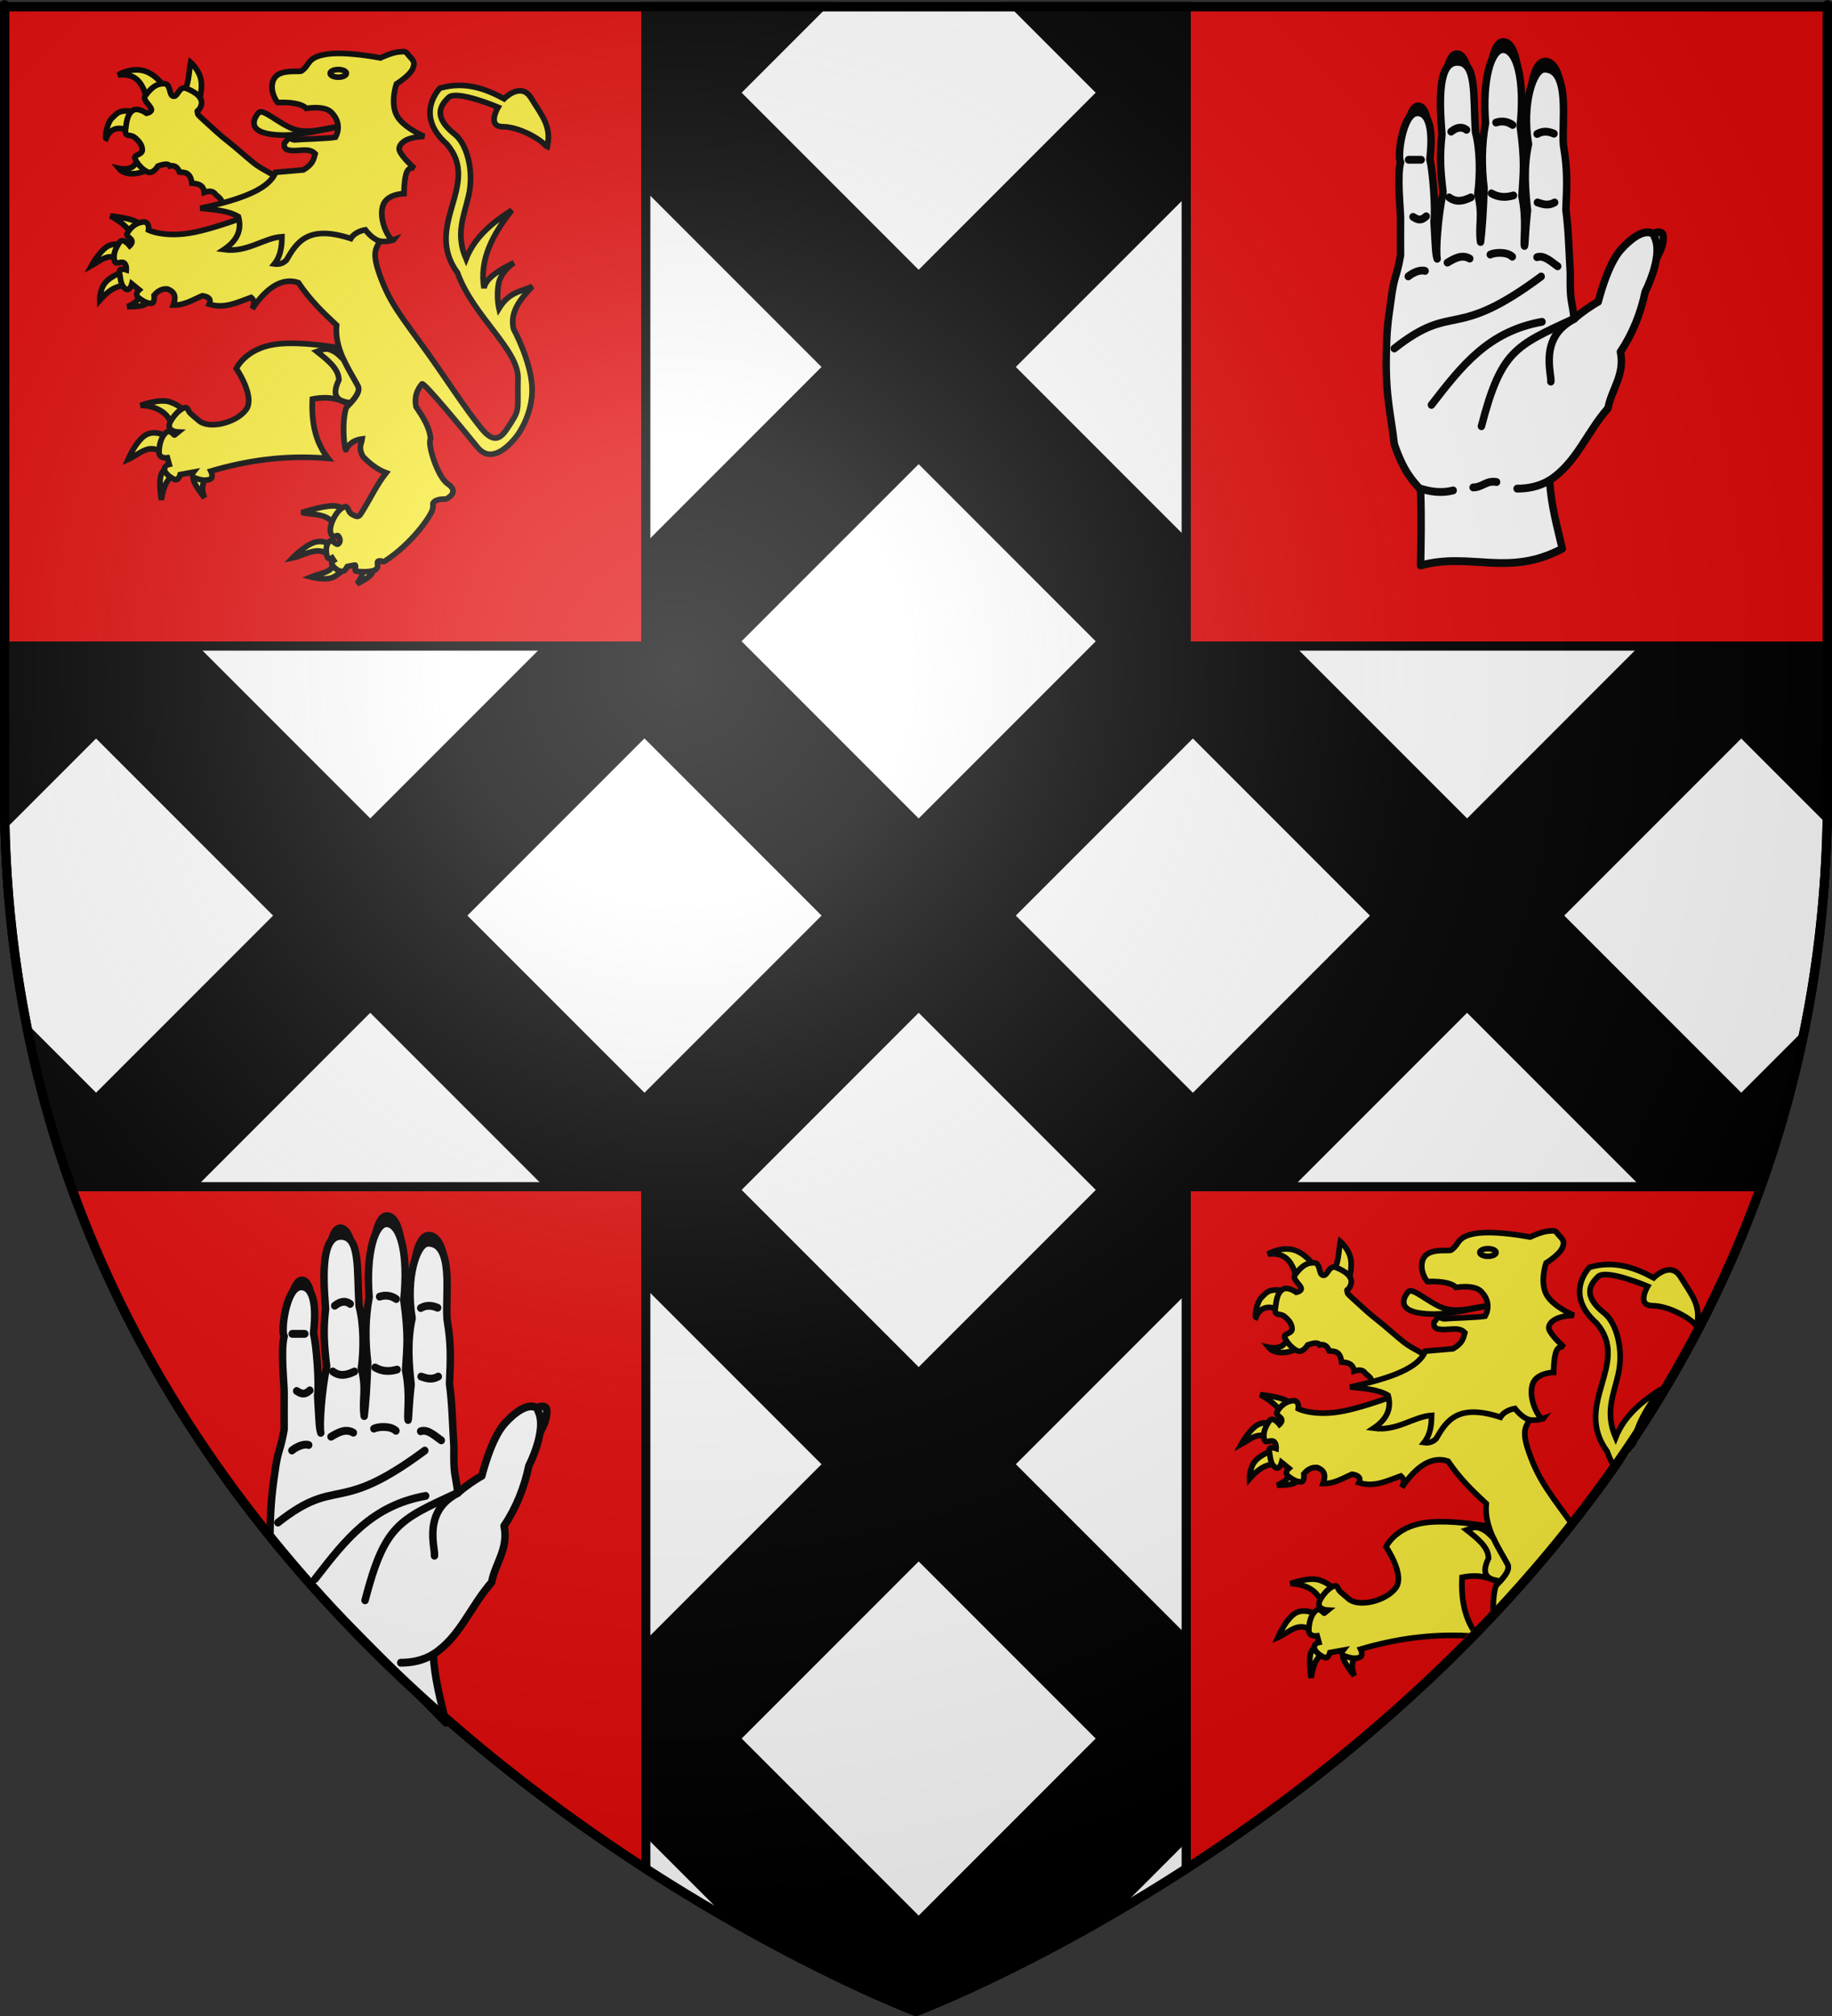 <?xml version="1.0" encoding="UTF-8" standalone="no"?>
<svg
   xmlns:dc="http://purl.org/dc/elements/1.1/"
   xmlns:cc="http://creativecommons.org/ns#"
   xmlns:rdf="http://www.w3.org/1999/02/22-rdf-syntax-ns#"
   xmlns:svg="http://www.w3.org/2000/svg"
   xmlns="http://www.w3.org/2000/svg"
   xmlns:xlink="http://www.w3.org/1999/xlink"
   xmlns:sodipodi="http://sodipodi.sourceforge.net/DTD/sodipodi-0.dtd"
   xmlns:inkscape="http://www.inkscape.org/namespaces/inkscape"
   height="660"
   width="600"
   version="1.0"
   id="svg2"
   sodipodi:version="0.32"
   inkscape:version="0.46"
   sodipodi:docname="Blason Saint-Fraimbault-de-Prieres.svg"
   sodipodi:docbase="C:\Documents and Settings\Bruno Vallette\Mes documents\Perso\Contributions Wikipédia Blasons\Communes"
   inkscape:export-filename="/Users/olivier/Desktop/Blason Rouge/Blason_Vide_3D.png"
   inkscape:export-xdpi="144"
   inkscape:export-ydpi="144"
   inkscape:output_extension="org.inkscape.output.svg.inkscape">
  <rect width="100%" height="100%" fill="#333333" stroke="none"/>
  <sodipodi:namedview
     inkscape:window-height="712"
     inkscape:window-width="1024"
     inkscape:pageshadow="2"
     inkscape:pageopacity="0.0"
     guidetolerance="10.0"
     gridtolerance="10.0"
     objecttolerance="10.0"
     borderopacity="1.0"
     bordercolor="#666666"
     pagecolor="#ffffff"
     id="base"
     showgrid="false"
     height="660px"
     inkscape:zoom="0.76818147"
     inkscape:cx="300"
     inkscape:cy="329.99987"
     inkscape:window-x="-4"
     inkscape:window-y="-4"
     inkscape:current-layer="layer3" />
  <desc
     id="desc4">Flag of Canton of Valais (Wallis)</desc>
  <defs
     id="defs6">
    <inkscape:perspective
       sodipodi:type="inkscape:persp3d"
       inkscape:vp_x="0 : 330 : 1"
       inkscape:vp_y="0 : 1000 : 0"
       inkscape:vp_z="600 : 330 : 1"
       inkscape:persp3d-origin="300 : 220 : 1"
       id="perspective49" />
    <linearGradient
       id="linearGradient2893">
      <stop
         style="stop-color:white;stop-opacity:0.314;"
         offset="0"
         id="stop2895" />
      <stop
         id="stop2897"
         offset="0.19"
         style="stop-color:white;stop-opacity:0.251;" />
      <stop
         style="stop-color:#6b6b6b;stop-opacity:0.125;"
         offset="0.6"
         id="stop2901" />
      <stop
         style="stop-color:black;stop-opacity:0.125;"
         offset="1"
         id="stop2899" />
    </linearGradient>
    <linearGradient
       id="linearGradient2885">
      <stop
         id="stop2887"
         offset="0"
         style="stop-color:white;stop-opacity:1;" />
      <stop
         style="stop-color:white;stop-opacity:1;"
         offset="0.229"
         id="stop2891" />
      <stop
         id="stop2889"
         offset="1"
         style="stop-color:black;stop-opacity:1;" />
    </linearGradient>
    <linearGradient
       id="linearGradient2955">
      <stop
         id="stop2867"
         offset="0"
         style="stop-color:#fd0000;stop-opacity:1;" />
      <stop
         style="stop-color:#e77275;stop-opacity:0.659;"
         offset="0.5"
         id="stop2873" />
      <stop
         style="stop-color:black;stop-opacity:0.323;"
         offset="1"
         id="stop2959" />
    </linearGradient>
    <radialGradient
       inkscape:collect="always"
       xlink:href="#linearGradient2955"
       id="radialGradient2961"
       cx="225.524"
       cy="218.901"
       fx="225.524"
       fy="218.901"
       r="300"
       gradientTransform="matrix(-4.167939e-4,2.183,-1.884,-3.599562e-4,615.597,-289.121)"
       gradientUnits="userSpaceOnUse" />
    <polygon
       id="star"
       transform="scale(53,53)"
       points="0,-1 0.588,0.809 -0.951,-0.309 0.951,-0.309 -0.588,0.809 0,-1 " />
    <clipPath
       id="clip">
      <path
         d="M 0,-200 L 0,600 L 300,600 L 300,-200 L 0,-200 z "
         id="path10" />
    </clipPath>
    <radialGradient
       inkscape:collect="always"
       xlink:href="#linearGradient2955"
       id="radialGradient1911"
       gradientUnits="userSpaceOnUse"
       gradientTransform="matrix(-4.167939e-4,2.183,-1.884,-3.599562e-4,615.597,-289.121)"
       cx="225.524"
       cy="218.901"
       fx="225.524"
       fy="218.901"
       r="300" />
    <radialGradient
       inkscape:collect="always"
       xlink:href="#linearGradient2955"
       id="radialGradient2865"
       gradientUnits="userSpaceOnUse"
       gradientTransform="matrix(0,1.749,-1.593,-1.049767e-7,551.788,-191.29)"
       cx="225.524"
       cy="218.901"
       fx="225.524"
       fy="218.901"
       r="300" />
    <radialGradient
       inkscape:collect="always"
       xlink:href="#linearGradient2955"
       id="radialGradient2871"
       gradientUnits="userSpaceOnUse"
       gradientTransform="matrix(0,1.386,-1.323,-5.741131e-8,-158.082,-109.541)"
       cx="225.524"
       cy="218.901"
       fx="225.524"
       fy="218.901"
       r="300" />
    <radialGradient
       inkscape:collect="always"
       xlink:href="#linearGradient2893"
       id="radialGradient3163"
       gradientUnits="userSpaceOnUse"
       gradientTransform="matrix(1.353,0,0,1.349,-77.629,-85.747)"
       cx="221.445"
       cy="226.331"
       fx="221.445"
       fy="226.331"
       r="300" />
    <radialGradient
       gradientTransform="matrix(1.551,0,0,1.35,-227.894,-51.264)"
       gradientUnits="userSpaceOnUse"
       xlink:href="#linearGradient2893"
       id="radialGradient11919"
       fy="200.448"
       fx="285.186"
       r="300"
       cy="200.448"
       cx="285.186" />
    <linearGradient
       id="linearGradient4452">
      <stop
         id="stop4454"
         offset="0"
         style="stop-color:#ffffff;stop-opacity:0.314" />
      <stop
         id="stop4456"
         offset="0.19"
         style="stop-color:#ffffff;stop-opacity:0.251" />
      <stop
         id="stop4458"
         offset="0.6"
         style="stop-color:#6b6b6b;stop-opacity:0.125" />
      <stop
         id="stop4460"
         offset="1"
         style="stop-color:#000000;stop-opacity:0.125" />
    </linearGradient>
    <inkscape:perspective
       id="perspective120"
       inkscape:persp3d-origin="300 : 220 : 1"
       inkscape:vp_z="600 : 330 : 1"
       inkscape:vp_y="0 : 1000 : 0"
       inkscape:vp_x="0 : 330 : 1"
       sodipodi:type="inkscape:persp3d" />
    <linearGradient
       gradientUnits="userSpaceOnUse"
       xlink:href="#linearGradient1732"
       id="linearGradient2433"
       y2="96.5"
       x2="180"
       y1="92.5"
       x1="171" />
    <linearGradient
       gradientTransform="translate(-1.428571e-5,-5.714286e-5)"
       gradientUnits="userSpaceOnUse"
       xlink:href="#linearGradient1732"
       id="linearGradient1561"
       y2="467.622"
       x2="124.137"
       y1="496.131"
       x1="94.281" />
    <linearGradient
       gradientTransform="translate(-1.428571e-5,-5.714286e-5)"
       gradientUnits="userSpaceOnUse"
       xlink:href="#linearGradient1732"
       id="linearGradient1559"
       y2="185.716"
       x2="296.929"
       y1="176.249"
       x1="270.496" />
    <linearGradient
       gradientTransform="translate(-1.428571e-5,-5.714286e-5)"
       gradientUnits="userSpaceOnUse"
       xlink:href="#linearGradient1732"
       id="linearGradient1557"
       y2="101.814"
       x2="193.021"
       y1="75.234"
       x1="179.583" />
    <linearGradient
       gradientTransform="translate(-1.428571e-5,-5.714286e-5)"
       gradientUnits="userSpaceOnUse"
       xlink:href="#linearGradient1732"
       id="linearGradient1555"
       y2="90.412"
       x2="137.605"
       y1="75.234"
       x1="112.239" />
    <linearGradient
       gradientTransform="translate(-1.428571e-5,-5.714286e-5)"
       gradientUnits="userSpaceOnUse"
       xlink:href="#linearGradient1732"
       id="linearGradient1553"
       y2="137.971"
       x2="124.361"
       y1="139.21"
       x1="87.547" />
    <linearGradient
       gradientTransform="translate(-1.428571e-5,-5.714286e-5)"
       gradientUnits="userSpaceOnUse"
       xlink:href="#linearGradient1732"
       id="linearGradient1551"
       y2="137.971"
       x2="157.2"
       y1="115.64"
       x1="124.585" />
    <linearGradient
       gradientTransform="translate(-1.428571e-5,-5.714286e-5)"
       gradientUnits="userSpaceOnUse"
       xlink:href="#linearGradient1732"
       id="linearGradient1549"
       y2="213.55"
       x2="211.83"
       y1="217.778"
       x1="177.338" />
    <linearGradient
       id="linearGradient1732">
      <stop
         id="stop1734"
         offset="0"
         style="stop-color:white;stop-opacity:1" />
      <stop
         id="stop1736"
         offset="1"
         style="stop-color:white;stop-opacity:1" />
    </linearGradient>
    <linearGradient
       gradientTransform="translate(75.923,47.102)"
       gradientUnits="userSpaceOnUse"
       xlink:href="#linearGradient1732"
       id="linearGradient1397"
       y2="48.303"
       x2="243.124"
       y1="51.421"
       x1="241.143" />
    <linearGradient
       gradientTransform="translate(-1.428571e-5,-5.714286e-5)"
       gradientUnits="userSpaceOnUse"
       xlink:href="#linearGradient1732"
       id="linearGradient1682"
       y2="546.905"
       x2="341.27"
       y1="571.111"
       x1="337.302" />
    <linearGradient
       gradientTransform="translate(-1.428571e-5,-5.714286e-5)"
       gradientUnits="userSpaceOnUse"
       xlink:href="#linearGradient1732"
       id="linearGradient1674"
       y2="547.595"
       x2="319.151"
       y1="566.746"
       x1="300" />
    <linearGradient
       gradientTransform="translate(-1.428571e-5,-5.714286e-5)"
       gradientUnits="userSpaceOnUse"
       xlink:href="#linearGradient1732"
       id="linearGradient1666"
       y2="534.603"
       x2="312.302"
       y1="534.206"
       x1="266.27" />
    <linearGradient
       gradientTransform="translate(-1.428571e-5,-5.714286e-5)"
       gradientUnits="userSpaceOnUse"
       xlink:href="#linearGradient1732"
       id="linearGradient1658"
       y2="513.175"
       x2="321.825"
       y1="493.73"
       x1="292.857" />
    <linearGradient
       gradientTransform="translate(-1.428571e-5,-5.714286e-5)"
       gradientUnits="userSpaceOnUse"
       xlink:href="#linearGradient1732"
       id="linearGradient1650"
       y2="458.413"
       x2="186.508"
       y1="491.746"
       x1="186.508" />
    <linearGradient
       gradientTransform="translate(-1.428571e-5,-5.714286e-5)"
       gradientUnits="userSpaceOnUse"
       xlink:href="#linearGradient1732"
       id="linearGradient1642"
       y2="454.048"
       x2="163.889"
       y1="488.968"
       x1="143.651" />
    <linearGradient
       gradientTransform="translate(-1.428571e-5,-5.714286e-5)"
       gradientUnits="userSpaceOnUse"
       xlink:href="#linearGradient1732"
       id="linearGradient1582"
       y2="242.341"
       x2="130.357"
       y1="225.278"
       x1="107.143" />
    <linearGradient
       gradientTransform="translate(-1.428571e-5,-5.714286e-5)"
       gradientUnits="userSpaceOnUse"
       xlink:href="#linearGradient1732"
       id="linearGradient1622"
       y2="415.357"
       x2="166.667"
       y1="395.317"
       x1="131.151" />
    <linearGradient
       gradientTransform="translate(-1.428571e-5,-5.714286e-5)"
       gradientUnits="userSpaceOnUse"
       xlink:href="#linearGradient1732"
       id="linearGradient1614"
       y2="294.722"
       x2="136.325"
       y1="312.778"
       x1="118.452" />
    <linearGradient
       gradientTransform="translate(-1.428571e-5,-5.714286e-5)"
       gradientUnits="userSpaceOnUse"
       xlink:href="#linearGradient1732"
       id="linearGradient1606"
       y2="280.635"
       x2="118.056"
       y1="297.103"
       x1="88.492" />
    <linearGradient
       gradientTransform="translate(-1.428571e-5,-5.714286e-5)"
       gradientUnits="userSpaceOnUse"
       xlink:href="#linearGradient1732"
       id="linearGradient1598"
       y2="257.619"
       x2="115.675"
       y1="260.595"
       x1="84.127" />
    <linearGradient
       gradientTransform="translate(-1.428571e-5,-5.714286e-5)"
       gradientUnits="userSpaceOnUse"
       xlink:href="#linearGradient1732"
       id="linearGradient1590"
       y2="258.413"
       x2="113.69"
       y1="264.167"
       x1="82.143" />
    <linearGradient
       gradientTransform="translate(-1.428571e-5,-5.714286e-5)"
       gradientUnits="userSpaceOnUse"
       xlink:href="#linearGradient1732"
       id="linearGradient1800"
       y2="166.385"
       x2="139.396"
       y1="191.963"
       x1="107.75" />
    <inkscape:perspective
       id="perspective56"
       inkscape:persp3d-origin="220 : 168.33333 : 1"
       inkscape:vp_z="440 : 252.5 : 1"
       inkscape:vp_y="0 : 1000 : 0"
       inkscape:vp_x="0 : 252.5 : 1"
       sodipodi:type="inkscape:persp3d" />
    <clipPath
       clipPathUnits="userSpaceOnUse"
       id="clipPath5940">
      <path
         id="path5942"
         style="fill:none;fill-opacity:1;fill-rule:evenodd;stroke:#000000;stroke-width:3;stroke-linecap:butt;stroke-linejoin:miter;stroke-miterlimit:4;stroke-dasharray:none;stroke-opacity:1;display:inline"
         d="M -262.244,717.171 C -262.244,717.171 585.703,394.836 585.703,-424.348 C 585.703,-1243.533 585.703,-1166.336 585.703,-1166.336 L -1110.191,-1166.336 L -1110.191,-424.348 C -1110.191,394.836 -262.244,717.171 -262.244,717.171 z"
         sodipodi:nodetypes="cccccc" />
    </clipPath>
  </defs>
  <g
     inkscape:groupmode="layer"
     id="layer3"
     inkscape:label="Fond écu"
     style="display:inline">
    <path
       id="path2855"
       style="fill:#e20909;fill-opacity:1;fill-rule:evenodd;stroke:#000000;stroke-width:3;stroke-linecap:butt;stroke-linejoin:miter;stroke-miterlimit:4;stroke-dasharray:none;stroke-opacity:1"
       d="M 300,658.5 C 300,658.5 598.5,546.18 598.5,260.728 C 598.5,-24.723 598.5,2.176 598.5,2.176 L 1.5,2.176 L 1.5,260.728 C 1.5,546.18 300,658.5 300,658.5 z"
       sodipodi:nodetypes="cccccc" />
    <g
       id="g4463"
       transform="matrix(-0.601,0,0,0.631,582.122,4.754)">
      <g
         id="g3601"
         style="stroke:#000000;stroke-width:4.062;stroke-miterlimit:4;stroke-dasharray:none;stroke-opacity:1">
        <path
           id="path3247"
           style="fill:#ffffff;fill-rule:evenodd;stroke:#000000;stroke-width:4.062;stroke-linecap:butt;stroke-linejoin:miter;stroke-miterlimit:4;stroke-dasharray:none;stroke-opacity:1"
           d="M 117.356,42.623 C 117.356,42.623 118.157,24.539 126.493,24.459 C 133.741,24.388 134.749,43.173 134.749,43.173 L 117.356,42.623 z" />
        <path
           id="path3253"
           style="fill:#ffffff;fill-rule:evenodd;stroke:#000000;stroke-width:4.062;stroke-linecap:butt;stroke-linejoin:miter;stroke-miterlimit:4;stroke-dasharray:none;stroke-opacity:1"
           d="M 190.153,66.663 C 190.153,66.663 189.109,48.322 195.49,47.662 C 201.039,47.086 203.535,66.01 203.535,66.01 L 190.153,66.663 z" />
        <path
           id="path3251"
           style="fill:#ffffff;fill-rule:evenodd;stroke:#000000;stroke-width:4.062;stroke-linecap:butt;stroke-linejoin:miter;stroke-miterlimit:4;stroke-dasharray:none;stroke-opacity:1"
           d="M 167.226,38.982 C 167.226,38.982 167.885,20.688 174.742,20.607 C 180.704,20.536 181.533,39.538 181.533,39.538 L 167.226,38.982 z" />
        <path
           id="path3249"
           style="fill:#ffffff;fill-rule:evenodd;stroke:#000000;stroke-width:4.062;stroke-linecap:butt;stroke-linejoin:miter;stroke-miterlimit:4;stroke-dasharray:none;stroke-opacity:1"
           d="M 141.138,32.556 C 141.138,32.556 141.86,14.356 149.357,14.275 C 155.876,14.205 156.783,33.11 156.783,33.11 L 141.138,32.556 z" />
        <path
           id="path3275"
           style="fill:#ffffff;fill-rule:evenodd;stroke:#000000;stroke-width:4.062;stroke-linecap:butt;stroke-linejoin:round;stroke-miterlimit:4;stroke-dasharray:none;stroke-opacity:1"
           d="M 70.051,132.973 C 71.427,129.758 72.466,116.969 67.569,113.763 C 66.111,112.809 62.481,112.355 62.281,114.855 C 61.808,120.788 65.918,126.667 70.051,132.973 z" />
        <path
           id="path2237"
           style="fill:#ffffff;fill-rule:evenodd;stroke:#000000;stroke-width:4.062;stroke-linecap:round;stroke-linejoin:round;stroke-miterlimit:4;stroke-dasharray:none;stroke-opacity:1"
           d="M 117.233,277.122 C 120.089,265.482 123.491,254.023 124.083,241.627 C 109.454,232.54 104.081,217.039 92.323,204.263 C 90.491,194.592 82.943,186.885 85.551,174.994 C 79.093,165.981 74.408,154.788 72.057,143.871 C 68.383,136.85 62.877,122.916 67.049,115.319 C 66.537,113.707 72.519,108.558 85.179,121.832 C 92.761,129.781 97.632,149.028 97.632,149.028 C 101.22,150.844 106.801,154.571 110.754,157.825 C 112.226,146.133 113.055,149.999 112.873,133.894 C 113.597,122.786 113.798,111.645 115.273,101.289 C 114.668,87.828 114.323,80.776 116.61,67.729 C 117.634,55.536 112.649,27.963 126.988,28.089 C 133.219,28.145 139.322,46.668 135.642,67.292 C 138.49,79.272 137.358,91.876 136.176,101.591 C 137.672,114.604 137.394,118.615 137.839,120.07 C 138.542,117.503 136.446,106.866 139.232,94.248 C 138.412,81.668 137.513,76.482 140.179,57.873 C 137.619,33.941 141.892,18.172 149.447,17.969 C 156.032,17.792 160.944,33.911 159.055,56.346 C 161.343,67.796 161.197,79.488 159.854,90.044 C 160.2,102.141 161.005,112.019 161.758,118.014 C 163.043,109.18 160.274,104.617 163.3,93.251 C 161.899,83.622 161.951,70.043 164.519,61.065 C 165.857,42.581 163.583,24.336 174.611,24.54 C 184.592,24.725 184.453,42.982 182.803,62.331 C 184.179,73.516 183.588,81.192 182.214,92.252 C 185.08,105.211 186.262,122.949 185.422,126.726 C 186.342,123.601 186.261,121.551 187.144,107.347 C 186.169,101.425 187.781,80.84 189.398,75.191 C 187.005,55.548 191.612,50.399 196.485,50.735 C 204.482,51.287 207.308,74.571 205.349,76.603 C 207.411,83.489 205.361,101.206 205.378,105.701 C 205.398,110.982 205.433,120.508 205.38,124.887 C 207.521,136.904 208.79,134.608 210.642,148.557 C 212.481,160.27 212.937,165.348 213.133,176.24 C 213.664,198.422 210.47,208.185 208.774,222.945 C 203.43,237.666 198.997,241.463 194.451,246.609 C 193.885,263.087 194.265,273.883 194.451,285.841 C 167.155,278.732 146.709,292.057 117.233,277.122 z" />
        <path
           id="path2246"
           style="fill:none;fill-rule:evenodd;stroke:#000000;stroke-width:4.062;stroke-linecap:round;stroke-linejoin:round;stroke-miterlimit:4;stroke-dasharray:none;stroke-opacity:1"
           d="M 110.598,157.878 C 130.242,167.421 122.927,186.494 123.471,190.462" />
        <path
           id="path2248"
           style="fill:none;fill-rule:evenodd;stroke:#000000;stroke-width:4.062;stroke-linecap:round;stroke-linejoin:round;stroke-miterlimit:4;stroke-dasharray:none;stroke-opacity:1"
           d="M 111.595,158.152 C 142.891,171.934 150.637,174.506 161.291,213.604" />
        <path
           id="path2250"
           style="fill:none;fill-rule:evenodd;stroke:#000000;stroke-width:4.062;stroke-linecap:round;stroke-linejoin:round;stroke-miterlimit:4;stroke-dasharray:none;stroke-opacity:1"
           d="M 128.286,159.426 C 157.735,164.539 171.906,182.127 188.535,202.55" />
        <path
           id="path2252"
           style="fill:none;fill-rule:evenodd;stroke:#000000;stroke-width:4.062;stroke-linecap:round;stroke-linejoin:round;stroke-miterlimit:4;stroke-dasharray:none;stroke-opacity:1"
           d="M 128.753,135.918 C 176.929,170.027 175.83,148.558 208.774,173.282" />
        <path
           id="path2254"
           style="fill:none;fill-rule:evenodd;stroke:#000000;stroke-width:4.062;stroke-linecap:round;stroke-linejoin:round;stroke-miterlimit:4;stroke-dasharray:none;stroke-opacity:1"
           d="M 121.409,97.514 C 125.078,99.457 127.886,98.388 130.75,97.514" />
        <path
           id="path2256"
           style="fill:none;fill-rule:evenodd;stroke:#000000;stroke-width:4.062;stroke-linecap:round;stroke-linejoin:round;stroke-miterlimit:4;stroke-dasharray:none;stroke-opacity:1"
           d="M 121.747,61.813 C 125.771,60.181 128.56,60.711 130.933,61.968" />
        <path
           id="path2258"
           style="fill:none;fill-rule:evenodd;stroke:#000000;stroke-width:4.062;stroke-linecap:round;stroke-linejoin:round;stroke-miterlimit:4;stroke-dasharray:none;stroke-opacity:1"
           d="M 144.321,57.298 C 147.331,55.313 150.341,55.136 153.351,56.052" />
        <path
           id="path2260"
           style="fill:none;fill-rule:evenodd;stroke:#000000;stroke-width:4.062;stroke-linecap:round;stroke-linejoin:round;stroke-miterlimit:4;stroke-dasharray:none;stroke-opacity:1"
           d="M 169.413,59.827 C 171.916,58.039 174.73,58.439 177.82,60.761" />
        <path
           id="path2262"
           style="fill:none;fill-rule:evenodd;stroke:#000000;stroke-width:4.062;stroke-linecap:round;stroke-linejoin:round;stroke-miterlimit:4;stroke-dasharray:none;stroke-opacity:1"
           d="M 194.14,75.357 L 200.99,75.357" />
        <path
           id="path2264"
           style="fill:none;fill-rule:evenodd;stroke:#000000;stroke-width:4.062;stroke-linecap:round;stroke-linejoin:round;stroke-miterlimit:4;stroke-dasharray:none;stroke-opacity:1"
           d="M 191.391,104.679 C 194.551,107.488 196.535,106.182 198.553,104.99" />
        <path
           id="path2266"
           style="fill:none;fill-rule:evenodd;stroke:#000000;stroke-width:4.062;stroke-linecap:round;stroke-linejoin:round;stroke-miterlimit:4;stroke-dasharray:none;stroke-opacity:1"
           d="M 167.051,94.876 C 170.995,96.686 174.939,97.713 178.883,94.876" />
        <path
           id="path2268"
           style="fill:none;fill-rule:evenodd;stroke:#000000;stroke-width:4.062;stroke-linecap:round;stroke-linejoin:round;stroke-miterlimit:4;stroke-dasharray:none;stroke-opacity:1"
           d="M 143.854,93.883 C 147.85,94.973 151.846,95.015 155.842,92.794" />
        <path
           id="path2270"
           style="fill:none;fill-rule:evenodd;stroke:#000000;stroke-width:4.062;stroke-linecap:round;stroke-linejoin:round;stroke-miterlimit:4;stroke-dasharray:none;stroke-opacity:1"
           d="M 124.083,241.627 C 129.999,244.957 135.915,245.964 141.83,245.986" />
        <path
           id="path2272"
           style="fill:none;fill-rule:evenodd;stroke:#000000;stroke-width:4.062;stroke-linecap:round;stroke-linejoin:round;stroke-miterlimit:4;stroke-dasharray:none;stroke-opacity:1"
           d="M 153.04,242.561 C 158.588,241.555 160.823,245.364 165.806,245.363" />
        <path
           id="path2274"
           style="fill:none;fill-rule:evenodd;stroke:#000000;stroke-width:4.062;stroke-linecap:round;stroke-linejoin:round;stroke-miterlimit:4;stroke-dasharray:none;stroke-opacity:1"
           d="M 176.703,246.92 C 181.836,248.175 187.659,248.05 194.451,245.986" />
        <path
           id="path3282"
           style="fill:none;fill-rule:evenodd;stroke:#000000;stroke-width:4.062;stroke-linecap:round;stroke-linejoin:round;stroke-miterlimit:4;stroke-dasharray:none;stroke-opacity:1"
           d="M 119.743,130.626 C 122.554,128.85 127.095,124.521 131.001,125.915" />
        <path
           id="path3284"
           style="fill:none;fill-rule:evenodd;stroke:#000000;stroke-width:4.062;stroke-linecap:round;stroke-linejoin:round;stroke-miterlimit:4;stroke-dasharray:none;stroke-opacity:1"
           d="M 192.014,133.026 C 194.98,132.158 199.048,134.21 201.157,135.869" />
        <path
           id="path3286"
           style="fill:none;fill-rule:evenodd;stroke:#000000;stroke-width:4.062;stroke-linecap:round;stroke-linejoin:round;stroke-miterlimit:4;stroke-dasharray:none;stroke-opacity:1"
           d="M 167.674,126.635 C 171.804,124.346 175.884,126.462 179.836,128.726" />
        <path
           id="path3288"
           style="fill:none;fill-rule:evenodd;stroke:#000000;stroke-width:4.062;stroke-linecap:round;stroke-linejoin:round;stroke-miterlimit:4;stroke-dasharray:none;stroke-opacity:1"
           d="M 144.477,125.643 C 147.408,122.922 154.332,123.47 156.465,124.553" />
      </g>
    </g>
    <g
       style="display:inline"
       id="g4491"
       transform="matrix(-0.601,0,0,0.631,216.497,389.129)">
      <g
         id="g4493"
         style="stroke:#000000;stroke-width:4.062;stroke-miterlimit:4;stroke-dasharray:none;stroke-opacity:1">
        <path
           id="path4495"
           style="fill:#ffffff;fill-rule:evenodd;stroke:#000000;stroke-width:4.062;stroke-linecap:butt;stroke-linejoin:miter;stroke-miterlimit:4;stroke-dasharray:none;stroke-opacity:1"
           d="M 117.356,42.623 C 117.356,42.623 118.157,24.539 126.493,24.459 C 133.741,24.388 134.749,43.173 134.749,43.173 L 117.356,42.623 z" />
        <path
           id="path4497"
           style="fill:#ffffff;fill-rule:evenodd;stroke:#000000;stroke-width:4.062;stroke-linecap:butt;stroke-linejoin:miter;stroke-miterlimit:4;stroke-dasharray:none;stroke-opacity:1"
           d="M 190.153,66.663 C 190.153,66.663 189.109,48.322 195.49,47.662 C 201.039,47.086 203.535,66.01 203.535,66.01 L 190.153,66.663 z" />
        <path
           id="path4499"
           style="fill:#ffffff;fill-rule:evenodd;stroke:#000000;stroke-width:4.062;stroke-linecap:butt;stroke-linejoin:miter;stroke-miterlimit:4;stroke-dasharray:none;stroke-opacity:1"
           d="M 167.226,38.982 C 167.226,38.982 167.885,20.688 174.742,20.607 C 180.704,20.536 181.533,39.538 181.533,39.538 L 167.226,38.982 z" />
        <path
           id="path4501"
           style="fill:#ffffff;fill-rule:evenodd;stroke:#000000;stroke-width:4.062;stroke-linecap:butt;stroke-linejoin:miter;stroke-miterlimit:4;stroke-dasharray:none;stroke-opacity:1"
           d="M 141.138,32.556 C 141.138,32.556 141.86,14.356 149.357,14.275 C 155.876,14.205 156.783,33.11 156.783,33.11 L 141.138,32.556 z" />
        <path
           id="path4503"
           style="fill:#ffffff;fill-rule:evenodd;stroke:#000000;stroke-width:4.062;stroke-linecap:butt;stroke-linejoin:round;stroke-miterlimit:4;stroke-dasharray:none;stroke-opacity:1"
           d="M 70.051,132.973 C 71.427,129.758 72.466,116.969 67.569,113.763 C 66.111,112.809 62.481,112.355 62.281,114.855 C 61.808,120.788 65.918,126.667 70.051,132.973 z" />
        <path
           id="path4505"
           style="fill:#ffffff;fill-rule:evenodd;stroke:#000000;stroke-width:4.062;stroke-linecap:round;stroke-linejoin:round;stroke-miterlimit:4;stroke-dasharray:none;stroke-opacity:1"
           d="M 117.233,277.122 C 120.089,265.482 123.491,254.023 124.083,241.627 C 109.454,232.54 104.081,217.039 92.323,204.263 C 90.491,194.592 82.943,186.885 85.551,174.994 C 79.093,165.981 74.408,154.788 72.057,143.871 C 68.383,136.85 62.877,122.916 67.049,115.319 C 66.537,113.707 72.519,108.558 85.179,121.832 C 92.761,129.781 97.632,149.028 97.632,149.028 C 101.22,150.844 106.801,154.571 110.754,157.825 C 112.226,146.133 113.055,149.999 112.873,133.894 C 113.597,122.786 113.798,111.645 115.273,101.289 C 114.668,87.828 114.323,80.776 116.61,67.729 C 117.634,55.536 112.649,27.963 126.988,28.089 C 133.219,28.145 139.322,46.668 135.642,67.292 C 138.49,79.272 137.358,91.876 136.176,101.591 C 137.672,114.604 137.394,118.615 137.839,120.07 C 138.542,117.503 136.446,106.866 139.232,94.248 C 138.412,81.668 137.513,76.482 140.179,57.873 C 137.619,33.941 141.892,18.172 149.447,17.969 C 156.032,17.792 160.944,33.911 159.055,56.346 C 161.343,67.796 161.197,79.488 159.854,90.044 C 160.2,102.141 161.005,112.019 161.758,118.014 C 163.043,109.18 160.274,104.617 163.3,93.251 C 161.899,83.622 161.951,70.043 164.519,61.065 C 165.857,42.581 163.583,24.336 174.611,24.54 C 184.592,24.725 184.453,42.982 182.803,62.331 C 184.179,73.516 183.588,81.192 182.214,92.252 C 185.08,105.211 186.262,122.949 185.422,126.726 C 186.342,123.601 186.261,121.551 187.144,107.347 C 186.169,101.425 187.781,80.84 189.398,75.191 C 187.005,55.548 191.612,50.399 196.485,50.735 C 204.482,51.287 207.308,74.571 205.349,76.603 C 207.411,83.489 205.361,101.206 205.378,105.701 C 205.398,110.982 205.433,120.508 205.38,124.887 C 207.521,136.904 208.79,134.608 210.642,148.557 C 212.481,160.27 212.937,169.152 213.133,180.044 C 185.061,213.846 165.868,229.715 117.233,277.122 z"
           sodipodi:nodetypes="ccccccscccccscccccscccccscccccscscccc" />
        <path
           id="path4507"
           style="fill:none;fill-rule:evenodd;stroke:#000000;stroke-width:4.062;stroke-linecap:round;stroke-linejoin:round;stroke-miterlimit:4;stroke-dasharray:none;stroke-opacity:1"
           d="M 110.598,157.878 C 130.242,167.421 122.927,186.494 123.471,190.462" />
        <path
           id="path4509"
           style="fill:none;fill-rule:evenodd;stroke:#000000;stroke-width:4.062;stroke-linecap:round;stroke-linejoin:round;stroke-miterlimit:4;stroke-dasharray:none;stroke-opacity:1"
           d="M 111.595,158.152 C 142.891,171.934 150.637,174.506 161.291,213.604" />
        <path
           id="path4511"
           style="fill:none;fill-rule:evenodd;stroke:#000000;stroke-width:4.062;stroke-linecap:round;stroke-linejoin:round;stroke-miterlimit:4;stroke-dasharray:none;stroke-opacity:1"
           d="M 128.286,159.426 C 157.735,164.539 171.906,182.127 188.535,202.55" />
        <path
           id="path4513"
           style="fill:none;fill-rule:evenodd;stroke:#000000;stroke-width:4.062;stroke-linecap:round;stroke-linejoin:round;stroke-miterlimit:4;stroke-dasharray:none;stroke-opacity:1"
           d="M 128.753,135.918 C 176.929,170.027 175.83,148.558 208.774,173.282" />
        <path
           id="path4515"
           style="fill:none;fill-rule:evenodd;stroke:#000000;stroke-width:4.062;stroke-linecap:round;stroke-linejoin:round;stroke-miterlimit:4;stroke-dasharray:none;stroke-opacity:1"
           d="M 121.409,97.514 C 125.078,99.457 127.886,98.388 130.75,97.514" />
        <path
           id="path4517"
           style="fill:none;fill-rule:evenodd;stroke:#000000;stroke-width:4.062;stroke-linecap:round;stroke-linejoin:round;stroke-miterlimit:4;stroke-dasharray:none;stroke-opacity:1"
           d="M 121.747,61.813 C 125.771,60.181 128.56,60.711 130.933,61.968" />
        <path
           id="path4519"
           style="fill:none;fill-rule:evenodd;stroke:#000000;stroke-width:4.062;stroke-linecap:round;stroke-linejoin:round;stroke-miterlimit:4;stroke-dasharray:none;stroke-opacity:1"
           d="M 144.321,57.298 C 147.331,55.313 150.341,55.136 153.351,56.052" />
        <path
           id="path4521"
           style="fill:none;fill-rule:evenodd;stroke:#000000;stroke-width:4.062;stroke-linecap:round;stroke-linejoin:round;stroke-miterlimit:4;stroke-dasharray:none;stroke-opacity:1"
           d="M 169.413,59.827 C 171.916,58.039 174.73,58.439 177.82,60.761" />
        <path
           id="path4523"
           style="fill:none;fill-rule:evenodd;stroke:#000000;stroke-width:4.062;stroke-linecap:round;stroke-linejoin:round;stroke-miterlimit:4;stroke-dasharray:none;stroke-opacity:1"
           d="M 194.14,75.357 L 200.99,75.357" />
        <path
           id="path4525"
           style="fill:none;fill-rule:evenodd;stroke:#000000;stroke-width:4.062;stroke-linecap:round;stroke-linejoin:round;stroke-miterlimit:4;stroke-dasharray:none;stroke-opacity:1"
           d="M 191.391,104.679 C 194.551,107.488 196.535,106.182 198.553,104.99" />
        <path
           id="path4527"
           style="fill:none;fill-rule:evenodd;stroke:#000000;stroke-width:4.062;stroke-linecap:round;stroke-linejoin:round;stroke-miterlimit:4;stroke-dasharray:none;stroke-opacity:1"
           d="M 167.051,94.876 C 170.995,96.686 174.939,97.713 178.883,94.876" />
        <path
           id="path4529"
           style="fill:none;fill-rule:evenodd;stroke:#000000;stroke-width:4.062;stroke-linecap:round;stroke-linejoin:round;stroke-miterlimit:4;stroke-dasharray:none;stroke-opacity:1"
           d="M 143.854,93.883 C 147.85,94.973 151.846,95.015 155.842,92.794" />
        <path
           id="path4531"
           style="fill:none;fill-rule:evenodd;stroke:#000000;stroke-width:4.062;stroke-linecap:round;stroke-linejoin:round;stroke-miterlimit:4;stroke-dasharray:none;stroke-opacity:1"
           d="M 124.083,241.627 C 129.999,244.957 135.915,245.964 141.83,245.986" />
        <path
           id="path4537"
           style="fill:none;fill-rule:evenodd;stroke:#000000;stroke-width:4.062;stroke-linecap:round;stroke-linejoin:round;stroke-miterlimit:4;stroke-dasharray:none;stroke-opacity:1"
           d="M 119.743,130.626 C 122.554,128.85 127.095,124.521 131.001,125.915" />
        <path
           id="path4539"
           style="fill:none;fill-rule:evenodd;stroke:#000000;stroke-width:4.062;stroke-linecap:round;stroke-linejoin:round;stroke-miterlimit:4;stroke-dasharray:none;stroke-opacity:1"
           d="M 192.014,133.026 C 194.98,132.158 199.048,134.21 201.157,135.869" />
        <path
           id="path4541"
           style="fill:none;fill-rule:evenodd;stroke:#000000;stroke-width:4.062;stroke-linecap:round;stroke-linejoin:round;stroke-miterlimit:4;stroke-dasharray:none;stroke-opacity:1"
           d="M 167.674,126.635 C 171.804,124.346 175.884,126.462 179.836,128.726" />
        <path
           id="path4543"
           style="fill:none;fill-rule:evenodd;stroke:#000000;stroke-width:4.062;stroke-linecap:round;stroke-linejoin:round;stroke-miterlimit:4;stroke-dasharray:none;stroke-opacity:1"
           d="M 144.477,125.643 C 147.408,122.922 154.332,123.47 156.465,124.553" />
        <g
           id="g3046"
           transform="matrix(-0.586,0,0,0.553,314.579,-602.505)"
           style="fill:#fcef3c;stroke-width:7.138">
          <path
             id="path1994"
             style="fill:#fcef3c;fill-opacity:1;fill-rule:evenodd;stroke:#000000;stroke-width:5.272;stroke-linecap:butt;stroke-linejoin:miter;stroke-miterlimit:4;stroke-dasharray:none;stroke-opacity:1;display:inline"
             d="M 63.415,130.965 C 53.406,138.51 38.427,139.814 32.503,132.371 C 32.503,132.371 42.565,134.726 47.116,129.279 C 53.291,121.888 53.515,118.395 54.422,120.006 L 63.415,130.965 z" />
          <path
             id="path1996"
             style="fill:#fcef3c;fill-opacity:1;fill-rule:evenodd;stroke:#000000;stroke-width:5.272;stroke-linecap:butt;stroke-linejoin:miter;stroke-miterlimit:4;stroke-dasharray:none;stroke-opacity:1;display:inline"
             d="M 44.305,99.21 C 35.542,92.365 24.973,93.148 20.7,104.269 C 19.568,103.844 21.178,90.34 26.039,85.441 C 31.038,80.403 32.362,78.626 39.809,78.415 C 47.256,78.204 56.67,82.63 56.67,82.63 L 44.305,99.21 z" />
          <path
             id="path1998"
             style="fill:#fcef3c;fill-opacity:1;fill-rule:evenodd;stroke:#000000;stroke-width:5.272;stroke-linecap:butt;stroke-linejoin:miter;stroke-miterlimit:4;stroke-dasharray:none;stroke-opacity:1;display:inline"
             d="M 59.48,68.298 C 54.885,55.725 51.711,42.56 31.941,44.693 C 31.941,44.693 41.809,38.464 53.298,40.197 C 67.495,42.337 77.937,59.578 77.184,59.868 L 59.48,68.298 z" />
          <path
             id="path2000"
             style="fill:#fcef3c;fill-opacity:1;fill-rule:evenodd;stroke:#000000;stroke-width:5.272;stroke-linecap:butt;stroke-linejoin:miter;stroke-miterlimit:4;stroke-dasharray:none;stroke-opacity:1;display:inline"
             d="M 92.078,60.711 C 98.067,54.99 97.429,42.643 99.385,32.89 C 99.385,32.89 107.043,39.564 108.94,48.908 C 110.836,58.252 106.972,70.266 106.972,70.266 L 92.078,60.711 z" />
          <path
             id="path2002"
             style="fill:#fcef3c;fill-opacity:1;fill-rule:evenodd;stroke:#000000;stroke-width:5.272;stroke-linecap:butt;stroke-linejoin:miter;stroke-miterlimit:4;stroke-dasharray:none;stroke-opacity:1;display:inline"
             d="M 136.76,171.713 L 126.925,166.865 C 130.492,163.066 126.42,160.031 122.709,156.96 C 120.507,153.31 116.474,153.274 112.031,154.852 C 111.39,147.88 106.333,146.588 100.509,146.281 C 99.211,135.648 93.899,136.257 88.987,135.743 C 87.008,130.313 83.424,129.288 80.135,130.122 C 79.052,128.16 76.094,127.603 69.035,130.122 C 69.035,130.122 64.539,137.85 59.48,135.743 C 54.422,133.635 49.504,127.593 47.678,123.378 C 45.851,119.163 54.563,120.006 54.422,114.947 C 54.282,109.889 50.909,106.236 47.116,103.145 C 43.322,100.053 37.842,103.426 38.826,96.119 C 39.809,88.813 40.266,82.139 45.148,78.275 C 50.031,74.411 58.356,80.663 58.356,80.663 C 58.356,80.663 63.801,79.68 62.8,76.483 C 61.799,73.286 54.352,67.877 57.232,64.083 C 62.993,56.496 67.349,52.913 74.374,52.842 C 81.4,52.772 78.8,63.732 83.226,64.645 C 87.652,65.558 88.46,54.599 95.451,57.339 C 102.441,60.079 111.552,65.556 109.221,73.076 C 107.24,79.464 104.895,77.245 105.665,79.523 C 106.741,82.707 103.747,79.893 115.122,90.358 C 119.955,94.805 126.622,101.129 134.25,107.118 C 141.879,113.107 150.633,121.312 158.166,127.343 C 165.699,133.374 172.852,135.825 177.842,139.86 C 182.832,143.894 185.938,146.421 185.938,146.421 L 136.76,171.713 z" />
          <path
             id="path2004"
             style="fill:#fcef3c;fill-opacity:1;fill-rule:evenodd;stroke:#000000;stroke-width:5.272;stroke-linecap:butt;stroke-linejoin:miter;stroke-miterlimit:4;stroke-dasharray:none;stroke-opacity:1;display:inline"
             d="M 81.689,378.002 C 82.777,363.18 67.604,354.676 52.876,354.753 C 52.876,354.753 70.462,347.948 80.497,351.574 C 90.531,355.2 94.208,360.913 94.208,360.913 L 81.689,378.002 z" />
          <path
             id="path2006"
             style="fill:#fcef3c;fill-opacity:1;fill-rule:evenodd;stroke:#000000;stroke-width:5.272;stroke-linecap:butt;stroke-linejoin:miter;stroke-miterlimit:4;stroke-dasharray:none;stroke-opacity:1;display:inline"
             d="M 74.138,400.258 C 61.069,388.832 52.453,400.363 41.152,405.424 C 41.152,405.424 48.504,387.988 57.446,382.573 C 66.388,377.158 76.92,383.765 76.92,383.765 L 74.138,400.258 z" />
          <path
             id="path2008"
             style="fill:#fcef3c;fill-opacity:1;fill-rule:evenodd;stroke:#000000;stroke-width:5.272;stroke-linecap:butt;stroke-linejoin:miter;stroke-miterlimit:4;stroke-dasharray:none;stroke-opacity:1;display:inline"
             d="M 84.073,420.328 C 78.793,422.787 74.272,428.283 72.151,443.378 C 72.151,443.378 69.965,429.369 71.356,421.917 C 72.747,414.466 77.715,413.571 77.715,413.571 L 84.073,420.328 z" />
          <path
             id="path2010"
             style="fill:#fcef3c;fill-opacity:1;fill-rule:evenodd;stroke:#000000;stroke-width:5.272;stroke-linecap:butt;stroke-linejoin:miter;stroke-miterlimit:4;stroke-dasharray:none;stroke-opacity:1;display:inline"
             d="M 114.277,422.712 C 109.781,427.295 109.37,433.629 112.29,441.391 C 112.29,441.391 104.342,431.157 102.355,425.891 C 100.368,420.626 104.342,420.328 104.342,420.328 L 114.277,422.712 z" />
          <path
             id="path2012"
             style="fill:#fcef3c;fill-opacity:1;fill-rule:evenodd;stroke:#000000;stroke-width:5.272;stroke-linecap:butt;stroke-linejoin:miter;stroke-miterlimit:4;stroke-dasharray:none;stroke-opacity:1;display:inline"
             d="M 193.118,296.464 C 187.27,296.465 181.635,296.805 176.656,297.622 C 150.1,301.978 141.823,320.093 141.823,320.093 C 141.823,320.093 159.938,346.645 150.805,358.87 C 141.672,371.094 116.648,377.364 106.958,368.978 L 99.666,362.656 C 96.101,359.572 97.556,354.808 91.936,357.618 C 86.315,360.428 81.121,368.342 79.98,371.232 C 76.807,379.268 87.867,379.682 87.867,379.682 L 84.487,382.467 C 84.167,383.186 80.604,377.351 77.195,379.682 C 71.779,383.385 69.887,392.888 70.028,398.929 C 70.168,404.971 77.758,403.843 77.758,403.843 L 79.448,410.009 C 79.448,410.009 74.505,411.004 75.067,415.079 C 75.629,419.153 81.994,423.359 85.05,424.342 C 88.106,425.326 89.682,419.585 89.682,419.585 L 101.919,417.332 C 101.919,417.332 98.817,421.248 103.734,422.934 C 108.652,424.62 112.481,425.622 116.942,424.217 C 121.403,422.812 118.225,416.33 118.225,416.33 C 150.73,406.75 185.804,400.929 227.263,404.406 C 214.815,388.595 211.653,369.426 212.647,348.761 C 228.899,345.585 238.318,349.229 246.917,353.706 C 251.064,349.113 257.611,341.759 254.961,336.68 C 249.826,326.841 241.624,314.57 237.466,300.72 C 226.581,298.897 209.034,296.46 193.118,296.464 z" />
          <path
             id="path2014"
             style="fill:#fcef3c;fill-opacity:1;fill-rule:evenodd;stroke:#000000;stroke-width:5.272;stroke-linecap:butt;stroke-linejoin:miter;stroke-miterlimit:4;stroke-dasharray:none;stroke-opacity:1;display:inline"
             d="M 44.133,194.395 C 41.681,187.954 34.161,182.294 24.858,176.908 C 24.858,176.908 37.724,178.299 45.325,180.882 C 52.926,183.465 55.26,187.241 55.26,187.241 L 44.133,194.395 z" />
          <path
             id="path2016"
             style="fill:#fcef3c;fill-opacity:1;fill-rule:evenodd;stroke:#000000;stroke-width:5.272;stroke-linecap:butt;stroke-linejoin:miter;stroke-miterlimit:4;stroke-dasharray:none;stroke-opacity:1;display:inline"
             d="M 33.402,218.041 C 23.169,210.956 15.468,219.065 7.173,223.605 C 7.173,223.605 14.336,210.439 21.688,205.769 C 29.041,201.1 36.582,204.926 36.582,204.926 L 33.402,218.041 z" />
          <path
             id="path2018"
             style="fill:#fcef3c;fill-opacity:1;fill-rule:evenodd;stroke:#000000;stroke-width:5.272;stroke-linecap:butt;stroke-linejoin:miter;stroke-miterlimit:4;stroke-dasharray:none;stroke-opacity:1;display:inline"
             d="M 40.357,242.085 C 33.144,242.154 25.466,243.899 14.922,255.995 C 14.922,255.995 14.575,246.307 19.89,239.7 C 25.206,233.093 36.184,229.566 36.184,229.566 L 40.357,242.085 z" />
          <path
             id="path2020"
             style="fill:#fcef3c;fill-opacity:1;fill-rule:evenodd;stroke:#000000;stroke-width:5.272;stroke-linecap:butt;stroke-linejoin:miter;stroke-miterlimit:4;stroke-dasharray:none;stroke-opacity:1;display:inline"
             d="M 51.88,251.647 C 51.317,255.555 46.963,259.603 40.494,262.036 C 40.494,262.036 51.981,262.459 56.651,260.167 C 61.322,257.876 60.228,254.206 60.228,254.206 L 51.88,251.647 z" />
          <path
             id="path2022"
             style="fill:#fcef3c;fill-opacity:1;fill-rule:evenodd;stroke:#000000;stroke-width:5.272;stroke-linecap:butt;stroke-linejoin:miter;stroke-miterlimit:4;stroke-dasharray:none;stroke-opacity:1;display:inline"
             d="M 256.156,506.568 C 259.662,508.816 261.164,512.467 254.169,522.067 C 254.169,522.067 264.005,517.397 267.284,513.324 C 270.562,509.25 267.284,505.773 267.284,505.773 L 256.156,506.568 z" />
          <path
             id="path2024"
             style="fill:#fcef3c;fill-opacity:1;fill-rule:evenodd;stroke:#000000;stroke-width:5.272;stroke-linecap:butt;stroke-linejoin:miter;stroke-miterlimit:4;stroke-dasharray:none;stroke-opacity:1;display:inline"
             d="M 232.311,501.401 C 231.868,511.711 222.145,511.222 211.248,515.708 C 211.248,515.708 226.051,519.682 233.106,515.311 C 240.16,510.939 243.439,506.965 243.439,506.965 L 232.311,501.401 z" />
          <path
             id="path2026"
             style="fill:#fcef3c;fill-opacity:1;fill-rule:evenodd;stroke:#000000;stroke-width:5.272;stroke-linecap:butt;stroke-linejoin:miter;stroke-miterlimit:4;stroke-dasharray:none;stroke-opacity:1;display:inline"
             d="M 228.337,496.235 C 218.589,485.246 205.823,495.389 194.159,497.824 C 194.159,497.824 205.584,485.902 214.824,483.12 C 224.064,480.338 231.119,486.697 231.119,486.697 L 228.337,496.235 z" />
          <path
             id="path2028"
             style="fill:#fcef3c;fill-opacity:1;fill-rule:evenodd;stroke:#000000;stroke-width:5.272;stroke-linecap:butt;stroke-linejoin:miter;stroke-miterlimit:4;stroke-dasharray:none;stroke-opacity:1;display:inline"
             d="M 235.093,472.787 C 231.158,455.412 215.386,457.764 202.504,455.3 C 202.504,455.3 221.581,449.041 231.516,448.942 C 241.451,448.842 242.246,454.903 242.246,454.903 L 235.093,472.787 z" />
          <path
             sodipodi:nodetypes="csccccscccscscccscssscssccssccssssssssccccsscccccccccssccsscssscssscsccssssssccccscscss"
             id="path2030"
             style="fill:#fcef3c;fill-opacity:1;fill-rule:evenodd;stroke:#000000;stroke-width:5.272;stroke-linecap:butt;stroke-linejoin:miter;stroke-miterlimit:4;stroke-dasharray:none;stroke-opacity:1;display:inline"
             d="M 345.078,100.405 C 356.153,109.264 363.167,134.517 357.94,157.74 C 353.542,177.283 345.441,193.653 355.511,217.246 C 363.401,196.984 379.634,183.396 398.035,171.543 C 380.365,194.192 367.771,217.809 372.203,244.668 C 373.84,235.447 385.79,227.945 400.022,220.823 C 400.022,220.823 387.901,228.771 385.715,240.694 C 383.529,252.616 386.112,263.744 386.112,263.744 C 395.649,248.094 406.598,247.991 417.111,243.078 C 406.098,254.844 396.067,266.891 399.624,282.82 C 399.624,282.82 415.919,313.024 416.912,337.863 C 417.906,362.702 403.599,382.175 403.599,382.175 C 403.599,382.175 382.107,413.738 366.241,394.098 C 353.766,378.655 317.119,333.57 314.577,334.485 C 310.131,339.911 307.144,346.309 309.013,355.946 C 315.468,365.659 321.774,375.399 322.525,386.149 C 319.31,390.079 328.721,421.652 338.422,428.276 C 350.442,436.484 336.832,442.583 336.832,442.583 C 336.832,442.583 329.48,442.186 326.301,444.769 C 323.121,447.352 325.886,446.86 324.115,452.916 C 322.371,458.877 304.944,484.679 279.715,501.007 C 278.323,501.908 276.573,500.655 276.573,500.655 C 269.82,499.896 275.773,505.055 271.699,508.559 C 268.721,511.121 257.531,511.273 252.764,510.06 C 251.701,509.79 253.673,504.167 252.044,504.478 L 245.088,505.809 C 245.035,505.8 244.63,506.862 243.31,508.695 C 239.88,513.456 231.643,507.041 230.701,503.246 C 230.081,500.744 231.041,501.16 232.52,500.212 L 230.93,497.752 C 230.93,497.752 227.207,500.275 226.213,496.206 C 225.22,492.138 224.76,486.319 227.939,482.742 C 231.119,479.166 234.45,486.534 236.682,484.709 C 238.914,482.885 238.537,479.714 236.867,477.411 C 235.197,475.109 232.631,480.505 230.003,475.501 C 226.448,468.733 235.886,450.796 243.041,449.737 C 245.994,449.299 245.823,455.102 249.4,456.89 C 252.977,458.679 255.162,460.276 257.348,456.89 C 265.704,443.952 271.833,429.866 281.193,417.943 C 273.203,415.001 266.229,409.518 259.733,402.841 C 254.873,393.831 258.335,391.062 258.938,386.149 C 252.574,387.025 247.078,389.637 243.7,396.482 C 242.634,396.837 239.49,372.718 243.836,357.535 C 244.478,355.293 258.65,343.735 254.964,336.671 C 247.327,322.039 232.88,302.052 235.093,279.442 C 222.157,267.181 210.9,256.442 199.524,239.502 C 185.217,234.733 170.91,242.946 156.602,264.142 C 159.217,258.797 158.278,255.585 155.609,253.411 C 143.141,257.846 131.143,264.394 116.662,259.77 C 118.603,255.598 116.837,252.816 110.303,251.822 C 101.65,255.445 93.882,260.842 83.278,260.565 C 85.442,254.326 86.026,248.56 77.715,245.463 C 72.418,245.07 68.579,247.592 65.395,251.424 C 65.395,251.424 66.388,258.975 62.613,258.975 C 58.837,258.975 54.466,256.591 50.69,253.411 C 46.915,250.232 51.485,246.258 51.485,246.258 L 44.729,240.694 C 44.729,240.694 42.742,248.642 38.37,245.066 C 33.998,241.489 34.396,235.826 33.204,230.361 C 32.011,224.896 39.562,227.579 39.562,227.579 C 39.562,227.579 40.009,222.214 37.004,220.773 C 33.998,219.333 29.925,223.009 28.832,219.631 C 26.646,212.875 30.024,206.715 33.204,201.747 C 36.383,196.779 42.742,204.926 42.742,204.926 C 42.742,204.926 45.673,202.293 44.555,199.834 C 43.437,197.375 39.066,195.885 40.357,193.401 C 42.94,188.433 47.709,183.664 54.664,182.671 C 61.619,181.677 60.228,190.222 60.228,190.222 C 60.228,190.222 75.529,197.971 103.149,192.209 C 130.77,186.446 172.3,169.158 172.3,169.158 L 273.245,164.389 C 273.245,164.389 276.424,174.325 276.822,191.016 C 277.219,207.708 264.949,202.691 274.835,231.156 C 284.721,259.621 295.729,271.463 320.737,306.864 C 336.167,328.708 355.341,358.528 369.818,376.413 C 384.295,394.297 390.322,381.88 398.035,369.855 C 405.748,357.831 403.127,356.19 403.797,329.318 C 404.467,302.447 361.887,270.841 347.562,230.361 C 315.034,185.292 370.238,147.7 337.627,109.545 C 306.636,81.795 331.268,57.086 331.268,57.086 C 354.945,50.18 374.574,58.137 390.881,67.022 C 390.881,67.022 406.501,50.728 415.919,66.227 C 426.84,84.201 435.575,93.314 430.623,113.917 C 433.177,110.512 408.598,93.408 389.689,93.251 C 374.466,93.125 385.317,74.97 385.317,74.97 C 385.317,74.97 346.768,58.477 339.217,65.829 C 331.666,73.182 324.471,83.922 345.078,100.405 z" />
          <path
             id="path2032"
             style="fill:#fcef3c;fill-opacity:1;fill-rule:evenodd;stroke:#000000;stroke-width:5.272;stroke-linecap:butt;stroke-linejoin:miter;stroke-miterlimit:4;stroke-dasharray:none;stroke-opacity:1;display:inline"
             d="M 240.175,93.028 C 220.237,95.872 201.187,102.42 179.475,100.896 C 150.015,98.829 158.59,84.74 162.614,80.101 C 166.448,75.68 181.57,90.463 194.65,95.276 C 209.826,100.861 225.002,93.784 240.175,93.028 z" />
          <path
             id="path2034"
             style="fill:#fcef3c;fill-opacity:1;fill-rule:evenodd;stroke:#000000;stroke-width:5.272;stroke-linecap:butt;stroke-linejoin:miter;stroke-miterlimit:4;stroke-dasharray:none;stroke-opacity:1;display:inline"
             d="M 230.62,80.101 C 225.832,75.011 216.425,74.753 206.874,76.026 C 205.274,73.844 198.273,69.756 180.318,70.547 C 173.847,62.34 172.761,49.387 180.599,44.412 C 187.77,39.86 200.806,41.966 202.238,41.04 C 210.627,35.614 206.874,28.394 225.281,25.303 C 243.688,22.211 275.864,28.675 275.864,28.675 C 275.864,28.675 286.402,23.617 293.006,23.054 C 299.61,22.492 299.048,22.492 302.28,26.427 C 305.512,30.361 308.814,32.117 305.933,38.792 C 303.053,45.466 290.758,53.123 290.758,53.123 C 290.758,53.123 284.997,70.195 290.758,82.068 C 296.519,93.941 316.612,102.302 316.612,102.302 C 307.521,102.781 300.51,104.448 296.66,107.922 C 294.505,109.608 292.642,112.856 293.568,115.509 C 295.757,121.778 307.619,132.371 307.619,132.371 C 307.619,132.371 302.772,130.122 300.313,136.024 C 297.854,141.925 297.784,155.976 297.784,155.976 C 297.784,155.976 282.187,156.176 278.393,166.655 C 273.141,181.163 285.847,203.057 288.51,199.253 C 288.51,199.253 280.22,202.414 273.897,200.096 C 267.574,197.777 261.813,189.979 261.813,189.979 C 255.743,191.08 250.665,194.044 248.325,198.129 C 208.565,185.066 198.173,201.371 188.468,218.362 C 185.454,221.413 181.739,222.711 177.227,222.015 C 183.237,214.408 184.163,205.53 184.252,196.443 C 167.547,197.498 152.059,211.602 130.297,208.526 C 141.562,200.93 147.48,191.195 143.786,177.614 C 134.529,171.937 121.247,171.089 108.377,169.746 C 147.818,161.352 172.515,151.348 178.351,136.024 L 204.205,133.776 C 213.516,128.203 213.772,123.453 215.164,118.601 C 208.845,111.898 198.444,117.484 189.592,114.947 C 185.86,113.878 185.608,109.048 187.381,107.726 C 188.267,107.065 189.242,104.66 190.763,104.339 C 192.284,104.019 194.352,105.782 196.298,105.588 C 203.551,104.865 226.579,104.43 233.993,103.145 C 238.529,94.837 236.624,86.482 230.62,80.101 z" />
          <path
             id="path2036"
             style="fill:#fcef3c;fill-opacity:1;fill-rule:evenodd;stroke:#000000;stroke-width:5.272;stroke-linecap:butt;stroke-linejoin:miter;stroke-miterlimit:4;stroke-dasharray:none;stroke-opacity:1;display:inline"
             d="M 244.233,43.176 C 244.236,45.153 240.855,46.756 236.682,46.756 C 232.51,46.756 229.129,45.153 229.131,43.176 C 229.129,41.2 232.51,39.597 236.682,39.597 C 240.855,39.597 244.236,41.2 244.233,43.176 z" />
          <path
             id="path3914"
             style="fill:#fcef3c;fill-opacity:1;fill-rule:evenodd;stroke:#000000;stroke-width:5.272;stroke-linecap:butt;stroke-linejoin:miter;stroke-miterlimit:4;stroke-dasharray:none;stroke-opacity:1"
             d="M 225.385,301.816 C 222.045,301.757 219.641,303.314 216.872,304.225 C 226.999,312.257 237.088,320.297 237.247,330.859 C 229.33,347.393 237.442,350.904 248.138,352.329 C 252.215,347.73 257.361,341.28 254.961,336.68 C 251.268,329.605 246.008,321.257 241.785,311.987 C 239.986,310.09 237.938,308.1 235.525,305.947 C 231.151,302.887 227.983,301.861 225.385,301.816 z" />
        </g>
        <g
           id="g4982"
           transform="matrix(-0.586,0,0,0.553,-498.975,20.964)"
           style="fill:#fcef3c;stroke:#000000;stroke-width:7.138;stroke-miterlimit:4;stroke-dasharray:none;stroke-opacity:1;display:inline" />
      </g>
    </g>
    <g
       transform="matrix(0.352,0,0,0.348,404.004,395.01)"
       style="fill:#fcef3c;stroke:#000000;stroke-width:7.138;stroke-miterlimit:4;stroke-dasharray:none;stroke-opacity:1;display:inline"
       id="g5810"
       clip-path="url(#clipPath5940)">
      <path
         d="M 63.415,130.965 C 53.406,138.51 38.427,139.814 32.503,132.371 C 32.503,132.371 42.565,134.726 47.116,129.279 C 53.291,121.888 53.515,118.395 54.422,120.006 L 63.415,130.965 z"
         style="fill:#fcef3c;fill-opacity:1;fill-rule:evenodd;stroke:#000000;stroke-width:5.272;stroke-linecap:butt;stroke-linejoin:miter;stroke-miterlimit:4;stroke-dasharray:none;stroke-opacity:1;display:inline"
         id="path4984" />
      <path
         d="M 44.305,99.21 C 35.542,92.365 24.973,93.148 20.7,104.269 C 19.568,103.844 21.178,90.34 26.039,85.441 C 31.038,80.403 32.362,78.626 39.809,78.415 C 47.256,78.204 56.67,82.63 56.67,82.63 L 44.305,99.21 z"
         style="fill:#fcef3c;fill-opacity:1;fill-rule:evenodd;stroke:#000000;stroke-width:5.272;stroke-linecap:butt;stroke-linejoin:miter;stroke-miterlimit:4;stroke-dasharray:none;stroke-opacity:1;display:inline"
         id="path4986" />
      <path
         d="M 59.48,68.298 C 54.885,55.725 51.711,42.56 31.941,44.693 C 31.941,44.693 41.809,38.464 53.298,40.197 C 67.495,42.337 77.937,59.578 77.184,59.868 L 59.48,68.298 z"
         style="fill:#fcef3c;fill-opacity:1;fill-rule:evenodd;stroke:#000000;stroke-width:5.272;stroke-linecap:butt;stroke-linejoin:miter;stroke-miterlimit:4;stroke-dasharray:none;stroke-opacity:1;display:inline"
         id="path4988" />
      <path
         d="M 92.078,60.711 C 98.067,54.99 97.429,42.643 99.385,32.89 C 99.385,32.89 107.043,39.564 108.94,48.908 C 110.836,58.252 106.972,70.266 106.972,70.266 L 92.078,60.711 z"
         style="fill:#fcef3c;fill-opacity:1;fill-rule:evenodd;stroke:#000000;stroke-width:5.272;stroke-linecap:butt;stroke-linejoin:miter;stroke-miterlimit:4;stroke-dasharray:none;stroke-opacity:1;display:inline"
         id="path4990" />
      <path
         d="M 136.76,171.713 L 126.925,166.865 C 130.492,163.066 126.42,160.031 122.709,156.96 C 120.507,153.31 116.474,153.274 112.031,154.852 C 111.39,147.88 106.333,146.588 100.509,146.281 C 99.211,135.648 93.899,136.257 88.987,135.743 C 87.008,130.313 83.424,129.288 80.135,130.122 C 79.052,128.16 76.094,127.603 69.035,130.122 C 69.035,130.122 64.539,137.85 59.48,135.743 C 54.422,133.635 49.504,127.593 47.678,123.378 C 45.851,119.163 54.563,120.006 54.422,114.947 C 54.282,109.889 50.909,106.236 47.116,103.145 C 43.322,100.053 37.842,103.426 38.826,96.119 C 39.809,88.813 40.266,82.139 45.148,78.275 C 50.031,74.411 58.356,80.663 58.356,80.663 C 58.356,80.663 63.801,79.68 62.8,76.483 C 61.799,73.286 54.352,67.877 57.232,64.083 C 62.993,56.496 67.349,52.913 74.374,52.842 C 81.4,52.772 78.8,63.732 83.226,64.645 C 87.652,65.558 88.46,54.599 95.451,57.339 C 102.441,60.079 111.552,65.556 109.221,73.076 C 107.24,79.464 104.895,77.245 105.665,79.523 C 106.741,82.707 103.747,79.893 115.122,90.358 C 119.955,94.805 126.622,101.129 134.25,107.118 C 141.879,113.107 150.633,121.312 158.166,127.343 C 165.699,133.374 172.852,135.825 177.842,139.86 C 182.832,143.894 185.938,146.421 185.938,146.421 L 136.76,171.713 z"
         style="fill:#fcef3c;fill-opacity:1;fill-rule:evenodd;stroke:#000000;stroke-width:5.272;stroke-linecap:butt;stroke-linejoin:miter;stroke-miterlimit:4;stroke-dasharray:none;stroke-opacity:1;display:inline"
         id="path4992" />
      <path
         d="M 81.689,378.002 C 82.777,363.18 67.604,354.676 52.876,354.753 C 52.876,354.753 70.462,347.948 80.497,351.574 C 90.531,355.2 94.208,360.913 94.208,360.913 L 81.689,378.002 z"
         style="fill:#fcef3c;fill-opacity:1;fill-rule:evenodd;stroke:#000000;stroke-width:5.272;stroke-linecap:butt;stroke-linejoin:miter;stroke-miterlimit:4;stroke-dasharray:none;stroke-opacity:1;display:inline"
         id="path4994" />
      <path
         d="M 74.138,400.258 C 61.069,388.832 52.453,400.363 41.152,405.424 C 41.152,405.424 48.504,387.988 57.446,382.573 C 66.388,377.158 76.92,383.765 76.92,383.765 L 74.138,400.258 z"
         style="fill:#fcef3c;fill-opacity:1;fill-rule:evenodd;stroke:#000000;stroke-width:5.272;stroke-linecap:butt;stroke-linejoin:miter;stroke-miterlimit:4;stroke-dasharray:none;stroke-opacity:1;display:inline"
         id="path4996" />
      <path
         d="M 84.073,420.328 C 78.793,422.787 74.272,428.283 72.151,443.378 C 72.151,443.378 69.965,429.369 71.356,421.917 C 72.747,414.466 77.715,413.571 77.715,413.571 L 84.073,420.328 z"
         style="fill:#fcef3c;fill-opacity:1;fill-rule:evenodd;stroke:#000000;stroke-width:5.272;stroke-linecap:butt;stroke-linejoin:miter;stroke-miterlimit:4;stroke-dasharray:none;stroke-opacity:1;display:inline"
         id="path4998" />
      <path
         d="M 114.277,422.712 C 109.781,427.295 109.37,433.629 112.29,441.391 C 112.29,441.391 104.342,431.157 102.355,425.891 C 100.368,420.626 104.342,420.328 104.342,420.328 L 114.277,422.712 z"
         style="fill:#fcef3c;fill-opacity:1;fill-rule:evenodd;stroke:#000000;stroke-width:5.272;stroke-linecap:butt;stroke-linejoin:miter;stroke-miterlimit:4;stroke-dasharray:none;stroke-opacity:1;display:inline"
         id="path5000" />
      <path
         d="M 193.118,296.464 C 187.27,296.465 181.635,296.805 176.656,297.622 C 150.1,301.978 141.823,320.093 141.823,320.093 C 141.823,320.093 159.938,346.645 150.805,358.87 C 141.672,371.094 116.648,377.364 106.958,368.978 L 99.666,362.656 C 96.101,359.572 97.556,354.808 91.936,357.618 C 86.315,360.428 81.121,368.342 79.98,371.232 C 76.807,379.268 87.867,379.682 87.867,379.682 L 84.487,382.467 C 84.167,383.186 80.604,377.351 77.195,379.682 C 71.779,383.385 69.887,392.888 70.028,398.929 C 70.168,404.971 77.758,403.843 77.758,403.843 L 79.448,410.009 C 79.448,410.009 74.505,411.004 75.067,415.079 C 75.629,419.153 81.994,423.359 85.05,424.342 C 88.106,425.326 89.682,419.585 89.682,419.585 L 101.919,417.332 C 101.919,417.332 98.817,421.248 103.734,422.934 C 108.652,424.62 112.481,425.622 116.942,424.217 C 121.403,422.812 118.225,416.33 118.225,416.33 C 150.73,406.75 185.804,400.929 227.263,404.406 C 214.815,388.595 211.653,369.426 212.647,348.761 C 228.899,345.585 238.318,349.229 246.917,353.706 C 251.064,349.113 257.611,341.759 254.961,336.68 C 249.826,326.841 241.624,314.57 237.466,300.72 C 226.581,298.897 209.034,296.46 193.118,296.464 z"
         style="fill:#fcef3c;fill-opacity:1;fill-rule:evenodd;stroke:#000000;stroke-width:5.272;stroke-linecap:butt;stroke-linejoin:miter;stroke-miterlimit:4;stroke-dasharray:none;stroke-opacity:1;display:inline"
         id="path5002" />
      <path
         d="M 44.133,194.395 C 41.681,187.954 34.161,182.294 24.858,176.908 C 24.858,176.908 37.724,178.299 45.325,180.882 C 52.926,183.465 55.26,187.241 55.26,187.241 L 44.133,194.395 z"
         style="fill:#fcef3c;fill-opacity:1;fill-rule:evenodd;stroke:#000000;stroke-width:5.272;stroke-linecap:butt;stroke-linejoin:miter;stroke-miterlimit:4;stroke-dasharray:none;stroke-opacity:1;display:inline"
         id="path5004" />
      <path
         d="M 33.402,218.041 C 23.169,210.956 15.468,219.065 7.173,223.605 C 7.173,223.605 14.336,210.439 21.688,205.769 C 29.041,201.1 36.582,204.926 36.582,204.926 L 33.402,218.041 z"
         style="fill:#fcef3c;fill-opacity:1;fill-rule:evenodd;stroke:#000000;stroke-width:5.272;stroke-linecap:butt;stroke-linejoin:miter;stroke-miterlimit:4;stroke-dasharray:none;stroke-opacity:1;display:inline"
         id="path5006" />
      <path
         d="M 40.357,242.085 C 33.144,242.154 25.466,243.899 14.922,255.995 C 14.922,255.995 14.575,246.307 19.89,239.7 C 25.206,233.093 36.184,229.566 36.184,229.566 L 40.357,242.085 z"
         style="fill:#fcef3c;fill-opacity:1;fill-rule:evenodd;stroke:#000000;stroke-width:5.272;stroke-linecap:butt;stroke-linejoin:miter;stroke-miterlimit:4;stroke-dasharray:none;stroke-opacity:1;display:inline"
         id="path5008" />
      <path
         d="M 51.88,251.647 C 51.317,255.555 46.963,259.603 40.494,262.036 C 40.494,262.036 51.981,262.459 56.651,260.167 C 61.322,257.876 60.228,254.206 60.228,254.206 L 51.88,251.647 z"
         style="fill:#fcef3c;fill-opacity:1;fill-rule:evenodd;stroke:#000000;stroke-width:5.272;stroke-linecap:butt;stroke-linejoin:miter;stroke-miterlimit:4;stroke-dasharray:none;stroke-opacity:1;display:inline"
         id="path5010" />
      <path
         d="M 256.156,506.568 C 259.662,508.816 261.164,512.467 254.169,522.067 C 254.169,522.067 264.005,517.397 267.284,513.324 C 270.562,509.25 267.284,505.773 267.284,505.773 L 256.156,506.568 z"
         style="fill:#fcef3c;fill-opacity:1;fill-rule:evenodd;stroke:#000000;stroke-width:5.272;stroke-linecap:butt;stroke-linejoin:miter;stroke-miterlimit:4;stroke-dasharray:none;stroke-opacity:1;display:inline"
         id="path5012" />
      <path
         d="M 232.311,501.401 C 231.868,511.711 222.145,511.222 211.248,515.708 C 211.248,515.708 226.051,519.682 233.106,515.311 C 240.16,510.939 243.439,506.965 243.439,506.965 L 232.311,501.401 z"
         style="fill:#fcef3c;fill-opacity:1;fill-rule:evenodd;stroke:#000000;stroke-width:5.272;stroke-linecap:butt;stroke-linejoin:miter;stroke-miterlimit:4;stroke-dasharray:none;stroke-opacity:1;display:inline"
         id="path5014" />
      <path
         d="M 228.337,496.235 C 218.589,485.246 205.823,495.389 194.159,497.824 C 194.159,497.824 205.584,485.902 214.824,483.12 C 224.064,480.338 231.119,486.697 231.119,486.697 L 228.337,496.235 z"
         style="fill:#fcef3c;fill-opacity:1;fill-rule:evenodd;stroke:#000000;stroke-width:5.272;stroke-linecap:butt;stroke-linejoin:miter;stroke-miterlimit:4;stroke-dasharray:none;stroke-opacity:1;display:inline"
         id="path5016" />
      <path
         d="M 235.093,472.787 C 231.158,455.412 215.386,457.764 202.504,455.3 C 202.504,455.3 221.581,449.041 231.516,448.942 C 241.451,448.842 242.246,454.903 242.246,454.903 L 235.093,472.787 z"
         style="fill:#fcef3c;fill-opacity:1;fill-rule:evenodd;stroke:#000000;stroke-width:5.272;stroke-linecap:butt;stroke-linejoin:miter;stroke-miterlimit:4;stroke-dasharray:none;stroke-opacity:1;display:inline"
         id="path5018" />
      <path
         d="M 345.078,100.405 C 356.153,109.264 363.167,134.517 357.94,157.74 C 353.542,177.283 345.441,193.653 355.511,217.246 C 363.401,196.984 379.634,183.396 398.035,171.543 C 380.365,194.192 367.771,217.809 372.203,244.668 C 373.84,235.447 385.79,227.945 400.022,220.823 C 400.022,220.823 387.901,228.771 385.715,240.694 C 383.529,252.616 386.112,263.744 386.112,263.744 C 395.649,248.094 406.598,247.991 417.111,243.078 C 406.098,254.844 396.067,266.891 399.624,282.82 C 399.624,282.82 415.919,313.024 416.912,337.863 C 417.906,362.702 403.599,382.175 403.599,382.175 C 403.599,382.175 382.107,413.738 366.241,394.098 C 353.766,378.655 317.119,333.57 314.577,334.485 C 310.131,339.911 307.144,346.309 309.013,355.946 C 315.468,365.659 321.774,375.399 322.525,386.149 C 319.31,390.079 328.721,421.652 338.422,428.276 C 350.442,436.484 336.832,442.583 336.832,442.583 C 336.832,442.583 329.48,442.186 326.301,444.769 C 323.121,447.352 325.886,446.86 324.115,452.916 C 322.371,458.877 304.944,484.679 279.715,501.007 C 278.323,501.908 276.573,500.655 276.573,500.655 C 269.82,499.896 275.773,505.055 271.699,508.559 C 268.721,511.121 257.531,511.273 252.764,510.06 C 251.701,509.79 253.673,504.167 252.044,504.478 L 245.088,505.809 C 245.035,505.8 244.63,506.862 243.31,508.695 C 239.88,513.456 231.643,507.041 230.701,503.246 C 230.081,500.744 231.041,501.16 232.52,500.212 L 230.93,497.752 C 230.93,497.752 227.207,500.275 226.213,496.206 C 225.22,492.138 224.76,486.319 227.939,482.742 C 231.119,479.166 234.45,486.534 236.682,484.709 C 238.914,482.885 238.537,479.714 236.867,477.411 C 235.197,475.109 232.631,480.505 230.003,475.501 C 226.448,468.733 235.886,450.796 243.041,449.737 C 245.994,449.299 245.823,455.102 249.4,456.89 C 252.977,458.679 255.162,460.276 257.348,456.89 C 265.704,443.952 271.833,429.866 281.193,417.943 C 273.203,415.001 266.229,409.518 259.733,402.841 C 254.873,393.831 258.335,391.062 258.938,386.149 C 252.574,387.025 247.078,389.637 243.7,396.482 C 242.634,396.837 239.49,372.718 243.836,357.535 C 244.478,355.293 258.65,343.735 254.964,336.671 C 247.327,322.039 232.88,302.052 235.093,279.442 C 222.157,267.181 210.9,256.442 199.524,239.502 C 185.217,234.733 170.91,242.946 156.602,264.142 C 159.217,258.797 158.278,255.585 155.609,253.411 C 143.141,257.846 131.143,264.394 116.662,259.77 C 118.603,255.598 116.837,252.816 110.303,251.822 C 101.65,255.445 93.882,260.842 83.278,260.565 C 85.442,254.326 86.026,248.56 77.715,245.463 C 72.418,245.07 68.579,247.592 65.395,251.424 C 65.395,251.424 66.388,258.975 62.613,258.975 C 58.837,258.975 54.466,256.591 50.69,253.411 C 46.915,250.232 51.485,246.258 51.485,246.258 L 44.729,240.694 C 44.729,240.694 42.742,248.642 38.37,245.066 C 33.998,241.489 34.396,235.826 33.204,230.361 C 32.011,224.896 39.562,227.579 39.562,227.579 C 39.562,227.579 40.009,222.214 37.004,220.773 C 33.998,219.333 29.925,223.009 28.832,219.631 C 26.646,212.875 30.024,206.715 33.204,201.747 C 36.383,196.779 42.742,204.926 42.742,204.926 C 42.742,204.926 45.673,202.293 44.555,199.834 C 43.437,197.375 39.066,195.885 40.357,193.401 C 42.94,188.433 47.709,183.664 54.664,182.671 C 61.619,181.677 60.228,190.222 60.228,190.222 C 60.228,190.222 75.529,197.971 103.149,192.209 C 130.77,186.446 172.3,169.158 172.3,169.158 L 273.245,164.389 C 273.245,164.389 276.424,174.325 276.822,191.016 C 277.219,207.708 264.949,202.691 274.835,231.156 C 284.721,259.621 295.729,271.463 320.737,306.864 C 336.167,328.708 355.341,358.528 369.818,376.413 C 384.295,394.297 390.322,381.88 398.035,369.855 C 405.748,357.831 403.127,356.19 403.797,329.318 C 404.467,302.447 361.887,270.841 347.562,230.361 C 315.034,185.292 370.238,147.7 337.627,109.545 C 306.636,81.795 331.268,57.086 331.268,57.086 C 354.945,50.18 374.574,58.137 390.881,67.022 C 390.881,67.022 406.501,50.728 415.919,66.227 C 426.84,84.201 435.575,93.314 430.623,113.917 C 433.177,110.512 408.598,93.408 389.689,93.251 C 374.466,93.125 385.317,74.97 385.317,74.97 C 385.317,74.97 346.768,58.477 339.217,65.829 C 331.666,73.182 324.471,83.922 345.078,100.405 z"
         style="fill:#fcef3c;fill-opacity:1;fill-rule:evenodd;stroke:#000000;stroke-width:5.272;stroke-linecap:butt;stroke-linejoin:miter;stroke-miterlimit:4;stroke-dasharray:none;stroke-opacity:1;display:inline"
         id="path5020"
         sodipodi:nodetypes="csccccscccscscccscssscssccssccssssssssccccsscccccccccssccsscssscssscsccssssssccccscscss" />
      <path
         d="M 240.175,93.028 C 220.237,95.872 201.187,102.42 179.475,100.896 C 150.015,98.829 158.59,84.74 162.614,80.101 C 166.448,75.68 181.57,90.463 194.65,95.276 C 209.826,100.861 225.002,93.784 240.175,93.028 z"
         style="fill:#fcef3c;fill-opacity:1;fill-rule:evenodd;stroke:#000000;stroke-width:5.272;stroke-linecap:butt;stroke-linejoin:miter;stroke-miterlimit:4;stroke-dasharray:none;stroke-opacity:1;display:inline"
         id="path5022" />
      <path
         d="M 230.62,80.101 C 225.832,75.011 216.425,74.753 206.874,76.026 C 205.274,73.844 198.273,69.756 180.318,70.547 C 173.847,62.34 172.761,49.387 180.599,44.412 C 187.77,39.86 200.806,41.966 202.238,41.04 C 210.627,35.614 206.874,28.394 225.281,25.303 C 243.688,22.211 275.864,28.675 275.864,28.675 C 275.864,28.675 286.402,23.617 293.006,23.054 C 299.61,22.492 299.048,22.492 302.28,26.427 C 305.512,30.361 308.814,32.117 305.933,38.792 C 303.053,45.466 290.758,53.123 290.758,53.123 C 290.758,53.123 284.997,70.195 290.758,82.068 C 296.519,93.941 316.612,102.302 316.612,102.302 C 307.521,102.781 300.51,104.448 296.66,107.922 C 294.505,109.608 292.642,112.856 293.568,115.509 C 295.757,121.778 307.619,132.371 307.619,132.371 C 307.619,132.371 302.772,130.122 300.313,136.024 C 297.854,141.925 297.784,155.976 297.784,155.976 C 297.784,155.976 282.187,156.176 278.393,166.655 C 273.141,181.163 285.847,203.057 288.51,199.253 C 288.51,199.253 280.22,202.414 273.897,200.096 C 267.574,197.777 261.813,189.979 261.813,189.979 C 255.743,191.08 250.665,194.044 248.325,198.129 C 208.565,185.066 198.173,201.371 188.468,218.362 C 185.454,221.413 181.739,222.711 177.227,222.015 C 183.237,214.408 184.163,205.53 184.252,196.443 C 167.547,197.498 152.059,211.602 130.297,208.526 C 141.562,200.93 147.48,191.195 143.786,177.614 C 134.529,171.937 121.247,171.089 108.377,169.746 C 147.818,161.352 172.515,151.348 178.351,136.024 L 204.205,133.776 C 213.516,128.203 213.772,123.453 215.164,118.601 C 208.845,111.898 198.444,117.484 189.592,114.947 C 185.86,113.878 185.608,109.048 187.381,107.726 C 188.267,107.065 189.242,104.66 190.763,104.339 C 192.284,104.019 194.352,105.782 196.298,105.588 C 203.551,104.865 226.579,104.43 233.993,103.145 C 238.529,94.837 236.624,86.482 230.62,80.101 z"
         style="fill:#fcef3c;fill-opacity:1;fill-rule:evenodd;stroke:#000000;stroke-width:5.272;stroke-linecap:butt;stroke-linejoin:miter;stroke-miterlimit:4;stroke-dasharray:none;stroke-opacity:1;display:inline"
         id="path5024" />
      <path
         d="M 244.233,43.176 C 244.236,45.153 240.855,46.756 236.682,46.756 C 232.51,46.756 229.129,45.153 229.131,43.176 C 229.129,41.2 232.51,39.597 236.682,39.597 C 240.855,39.597 244.236,41.2 244.233,43.176 z"
         style="fill:#fcef3c;fill-opacity:1;fill-rule:evenodd;stroke:#000000;stroke-width:5.272;stroke-linecap:butt;stroke-linejoin:miter;stroke-miterlimit:4;stroke-dasharray:none;stroke-opacity:1;display:inline"
         id="path5026" />
      <path
         d="M 225.385,301.816 C 222.045,301.757 219.641,303.314 216.872,304.225 C 226.999,312.257 237.088,320.297 237.247,330.859 C 229.33,347.393 237.442,350.904 248.138,352.329 C 252.215,347.73 257.361,341.28 254.961,336.68 C 251.268,329.605 246.008,321.257 241.785,311.987 C 239.986,310.09 237.938,308.1 235.525,305.947 C 231.151,302.887 227.983,301.861 225.385,301.816 z"
         style="fill:#fcef3c;fill-opacity:1;fill-rule:evenodd;stroke:#000000;stroke-width:5.272;stroke-linecap:butt;stroke-linejoin:miter;stroke-miterlimit:4;stroke-dasharray:none;stroke-opacity:1"
         id="path5028" />
    </g>
  </g>
  <g
     inkscape:groupmode="layer"
     id="layer4"
     inkscape:label="Meubles"
     sodipodi:insensitive="true">
    <path
       style="opacity:1;fill:#ffffff;fill-opacity:1;fill-rule:nonzero;stroke:#000000;stroke-width:3;stroke-linecap:butt;stroke-linejoin:miter;marker:none;marker-start:none;marker-mid:none;marker-end:none;stroke-miterlimit:4;stroke-dasharray:none;stroke-dashoffset:0;stroke-opacity:1;visibility:visible;display:inline;overflow:visible"
       d="M 211.5,2.188 L 211.5,211.5 L 1.5,211.5 L 1.5,260.719 C 1.5,307.967 9.695,350.463 23.344,388.5 L 211.5,388.5 L 211.5,611.781 C 261.163,643.868 300,658.5 300,658.5 C 300,658.5 338.837,643.868 388.5,611.781 L 388.5,388.5 L 576.656,388.5 C 590.305,350.463 598.5,307.967 598.5,260.719 C 598.5,206.375 598.5,245.543 598.5,211.5 L 388.5,211.5 L 388.5,2.188 L 211.5,2.188 z"
       id="rect2810" />
    <g
       id="g17205"
       style="fill:#e20909;fill-opacity:1;stroke:#000000;stroke-width:3;stroke-miterlimit:4;stroke-dasharray:none;stroke-opacity:1">
      <path
         id="rect5533"
         d="M 211.5,2.188 L 211.5,59.625 L 268.938,2.188 L 211.5,2.188 z M 1.5,211.5 L 1.5,260.719 C 1.5,263.672 1.53,266.615 1.594,269.531 L 59.625,211.5 L 1.5,211.5 z"
         style="fill:#000000;fill-opacity:1;fill-rule:nonzero;stroke:#000000;stroke-width:3;stroke-linecap:butt;stroke-linejoin:miter;marker:none;marker-start:none;marker-mid:none;marker-end:none;stroke-miterlimit:4;stroke-dasharray:none;stroke-dashoffset:0;stroke-opacity:1;visibility:visible;display:inline;overflow:visible" />
      <path
         id="rect5541"
         d="M 211.5,180.688 L 211.5,211.5 L 182.938,211.5 L 388.5,417.062 L 388.5,388.5 L 419.312,388.5 L 211.5,180.688 z"
         style="fill:#000000;fill-opacity:1;fill-rule:nonzero;stroke:#000000;stroke-width:3;stroke-linecap:butt;stroke-linejoin:miter;marker:none;marker-start:none;marker-mid:none;marker-end:none;stroke-miterlimit:4;stroke-dasharray:none;stroke-dashoffset:0;stroke-opacity:1;visibility:visible;display:inline;overflow:visible" />
      <path
         id="rect5529"
         d="M 388.5,182.438 L 182.438,388.5 L 211.5,388.5 L 211.5,418.812 L 418.812,211.5 L 388.5,211.5 L 388.5,182.438 z"
         style="fill:#000000;fill-opacity:1;fill-rule:nonzero;stroke:#000000;stroke-width:3;stroke-linecap:butt;stroke-linejoin:miter;marker:none;marker-start:none;marker-mid:none;marker-end:none;stroke-miterlimit:4;stroke-dasharray:none;stroke-dashoffset:0;stroke-opacity:1;visibility:visible;display:inline;overflow:visible" />
      <path
         id="rect5527"
         d="M 590.438,339.688 L 541.625,388.5 L 576.656,388.5 C 582.225,372.981 586.871,356.711 590.438,339.688 z M 388.5,541.625 L 280.188,649.938 C 292.611,655.724 300,658.5 300,658.5 C 300,658.5 325.252,648.979 361.031,628.5 L 388.5,601.031 L 388.5,541.625 z"
         style="fill:#000000;fill-opacity:1;fill-rule:nonzero;stroke:#000000;stroke-width:3;stroke-linecap:butt;stroke-linejoin:miter;marker:none;marker-start:none;marker-mid:none;marker-end:none;stroke-miterlimit:4;stroke-dasharray:none;stroke-dashoffset:0;stroke-opacity:1;visibility:visible;display:inline;overflow:visible" />
      <path
         id="rect5543"
         d="M 211.5,2.188 L 211.5,60.469 L 539.531,388.5 L 576.656,388.5 C 578.625,383.014 580.454,377.423 582.188,371.75 L 421.938,211.5 L 388.5,211.5 L 388.5,178.062 L 212.625,2.188 L 211.5,2.188 z"
         style="fill:#000000;fill-opacity:1;fill-rule:nonzero;stroke:#000000;stroke-width:3;stroke-linecap:butt;stroke-linejoin:miter;marker:none;marker-start:none;marker-mid:none;marker-end:none;stroke-miterlimit:4;stroke-dasharray:none;stroke-dashoffset:0;stroke-opacity:1;visibility:visible;display:inline;overflow:visible" />
      <path
         id="rect5537"
         d="M 3.312,211.5 L 180.312,388.5 L 211.5,388.5 L 211.5,419.688 L 388.5,596.688 L 388.5,537.281 L 62.719,211.5 L 3.312,211.5 z"
         style="fill:#000000;fill-opacity:1;fill-rule:nonzero;stroke:#000000;stroke-width:3;stroke-linecap:butt;stroke-linejoin:miter;marker:none;marker-start:none;marker-mid:none;marker-end:none;stroke-miterlimit:4;stroke-dasharray:none;stroke-dashoffset:0;stroke-opacity:1;visibility:visible;display:inline;overflow:visible" />
      <path
         id="rect10009"
         d="M 539.031,211.5 L 390.688,359.875 L 419.312,388.5 L 421.438,388.5 L 570.281,239.656 L 542.125,211.5 L 539.031,211.5 z"
         style="fill:#000000;fill-opacity:1;fill-rule:nonzero;stroke:#000000;stroke-width:3;stroke-linecap:butt;stroke-linejoin:miter;marker:none;marker-start:none;marker-mid:none;marker-end:none;stroke-miterlimit:4;stroke-dasharray:none;stroke-dashoffset:0;stroke-opacity:1;visibility:visible;display:inline;overflow:visible" />
      <path
         id="rect5525"
         d="M 361,389.562 L 211.5,539.031 L 211.5,598.438 L 388.5,421.438 L 388.5,417.062 L 361,389.562 z"
         style="fill:#000000;fill-opacity:1;fill-rule:nonzero;stroke:#000000;stroke-width:3;stroke-linecap:butt;stroke-linejoin:miter;marker:none;marker-start:none;marker-mid:none;marker-end:none;stroke-miterlimit:4;stroke-dasharray:none;stroke-dashoffset:0;stroke-opacity:1;visibility:visible;display:inline;overflow:visible" />
      <path
         id="path11810"
         d="M 360.969,30.344 L 211.5,179.812 L 211.5,180.688 L 240.75,209.938 L 388.5,62.219 L 388.5,57.875 L 360.969,30.344 z"
         style="fill:#000000;fill-opacity:1;fill-rule:nonzero;stroke:#000000;stroke-width:3;stroke-linecap:butt;stroke-linejoin:miter;marker:none;marker-start:none;marker-mid:none;marker-end:none;stroke-miterlimit:4;stroke-dasharray:none;stroke-dashoffset:0;stroke-opacity:1;visibility:visible;display:inline;overflow:visible" />
      <path
         id="path11807"
         d="M 179.812,211.5 L 18.219,373.094 C 19.834,378.307 21.53,383.445 23.344,388.5 L 62.219,388.5 L 211.062,239.625 L 182.938,211.5 L 179.812,211.5 z"
         style="fill:#000000;fill-opacity:1;fill-rule:nonzero;stroke:#000000;stroke-width:3;stroke-linecap:butt;stroke-linejoin:miter;marker:none;marker-start:none;marker-mid:none;marker-end:none;stroke-miterlimit:4;stroke-dasharray:none;stroke-dashoffset:0;stroke-opacity:1;visibility:visible;display:inline;overflow:visible" />
      <path
         id="rect5545"
         d="M 332.812,2.188 L 388.5,57.875 L 388.5,2.188 L 332.812,2.188 z M 542.125,211.5 L 598.438,267.812 C 598.479,265.459 598.5,263.096 598.5,260.719 C 598.5,206.375 598.5,245.543 598.5,211.5 L 542.125,211.5 z"
         style="fill:#000000;fill-opacity:1;fill-rule:nonzero;stroke:#000000;stroke-width:3;stroke-linecap:butt;stroke-linejoin:miter;marker:none;marker-start:none;marker-mid:none;marker-end:none;stroke-miterlimit:4;stroke-dasharray:none;stroke-dashoffset:0;stroke-opacity:1;visibility:visible;display:inline;overflow:visible" />
      <path
         sodipodi:nodetypes="cccccccccc"
         id="rect5539"
         d="M 9.094,337.469 C 12.716,355.302 17.533,372.306 23.344,388.5 L 60.125,388.5 L 9.094,337.469 z M 211.5,539.875 L 211.5,599.281 L 242.969,630.75 C 257.825,639.101 270.491,645.377 280.219,649.906 L 300.875,629.25 L 211.5,539.875 z"
         style="fill:#000000;fill-opacity:1;fill-rule:nonzero;stroke:#000000;stroke-width:3;stroke-linecap:butt;stroke-linejoin:miter;marker:none;marker-start:none;marker-mid:none;marker-end:none;stroke-miterlimit:4;stroke-dasharray:none;stroke-dashoffset:0;stroke-opacity:1;visibility:visible;display:inline;overflow:visible" />
    </g>
  </g>
  <g
     inkscape:groupmode="layer"
     id="layer2"
     inkscape:label="Reflet final"
     sodipodi:insensitive="true">
    <path
       sodipodi:nodetypes="cccccc"
       d="M 300,658.5 C 300,658.5 598.5,546.18 598.5,260.728 C 598.5,-24.723 598.5,2.176 598.5,2.176 L 1.5,2.176 L 1.5,260.728 C 1.5,546.18 300,658.5 300,658.5 z "
       style="opacity:1;fill:url(#radialGradient3163);fill-opacity:1;fill-rule:evenodd;stroke:none;stroke-width:1px;stroke-linecap:butt;stroke-linejoin:miter;stroke-opacity:1"
       id="path2875"
       inkscape:export-xdpi="144"
       inkscape:export-ydpi="144" />
  </g>
  <g
     inkscape:groupmode="layer"
     id="layer1"
     inkscape:label="Contour final"
     sodipodi:insensitive="true">
    <path
       sodipodi:nodetypes="cccccc"
       d="M 300,658.5 C 300,658.5 1.5,546.18 1.5,260.728 C 1.5,-24.723 1.5,2.176 1.5,2.176 L 598.5,2.176 L 598.5,260.728 C 598.5,546.18 300,658.5 300,658.5 z"
       style="opacity:1;fill:none;fill-opacity:1;fill-rule:evenodd;stroke:#000000;stroke-width:3;stroke-linecap:butt;stroke-linejoin:miter;stroke-miterlimit:4;stroke-dasharray:none;stroke-opacity:1"
       id="path1411"
       inkscape:export-xdpi="144"
       inkscape:export-ydpi="144" />
  </g>
</svg>
